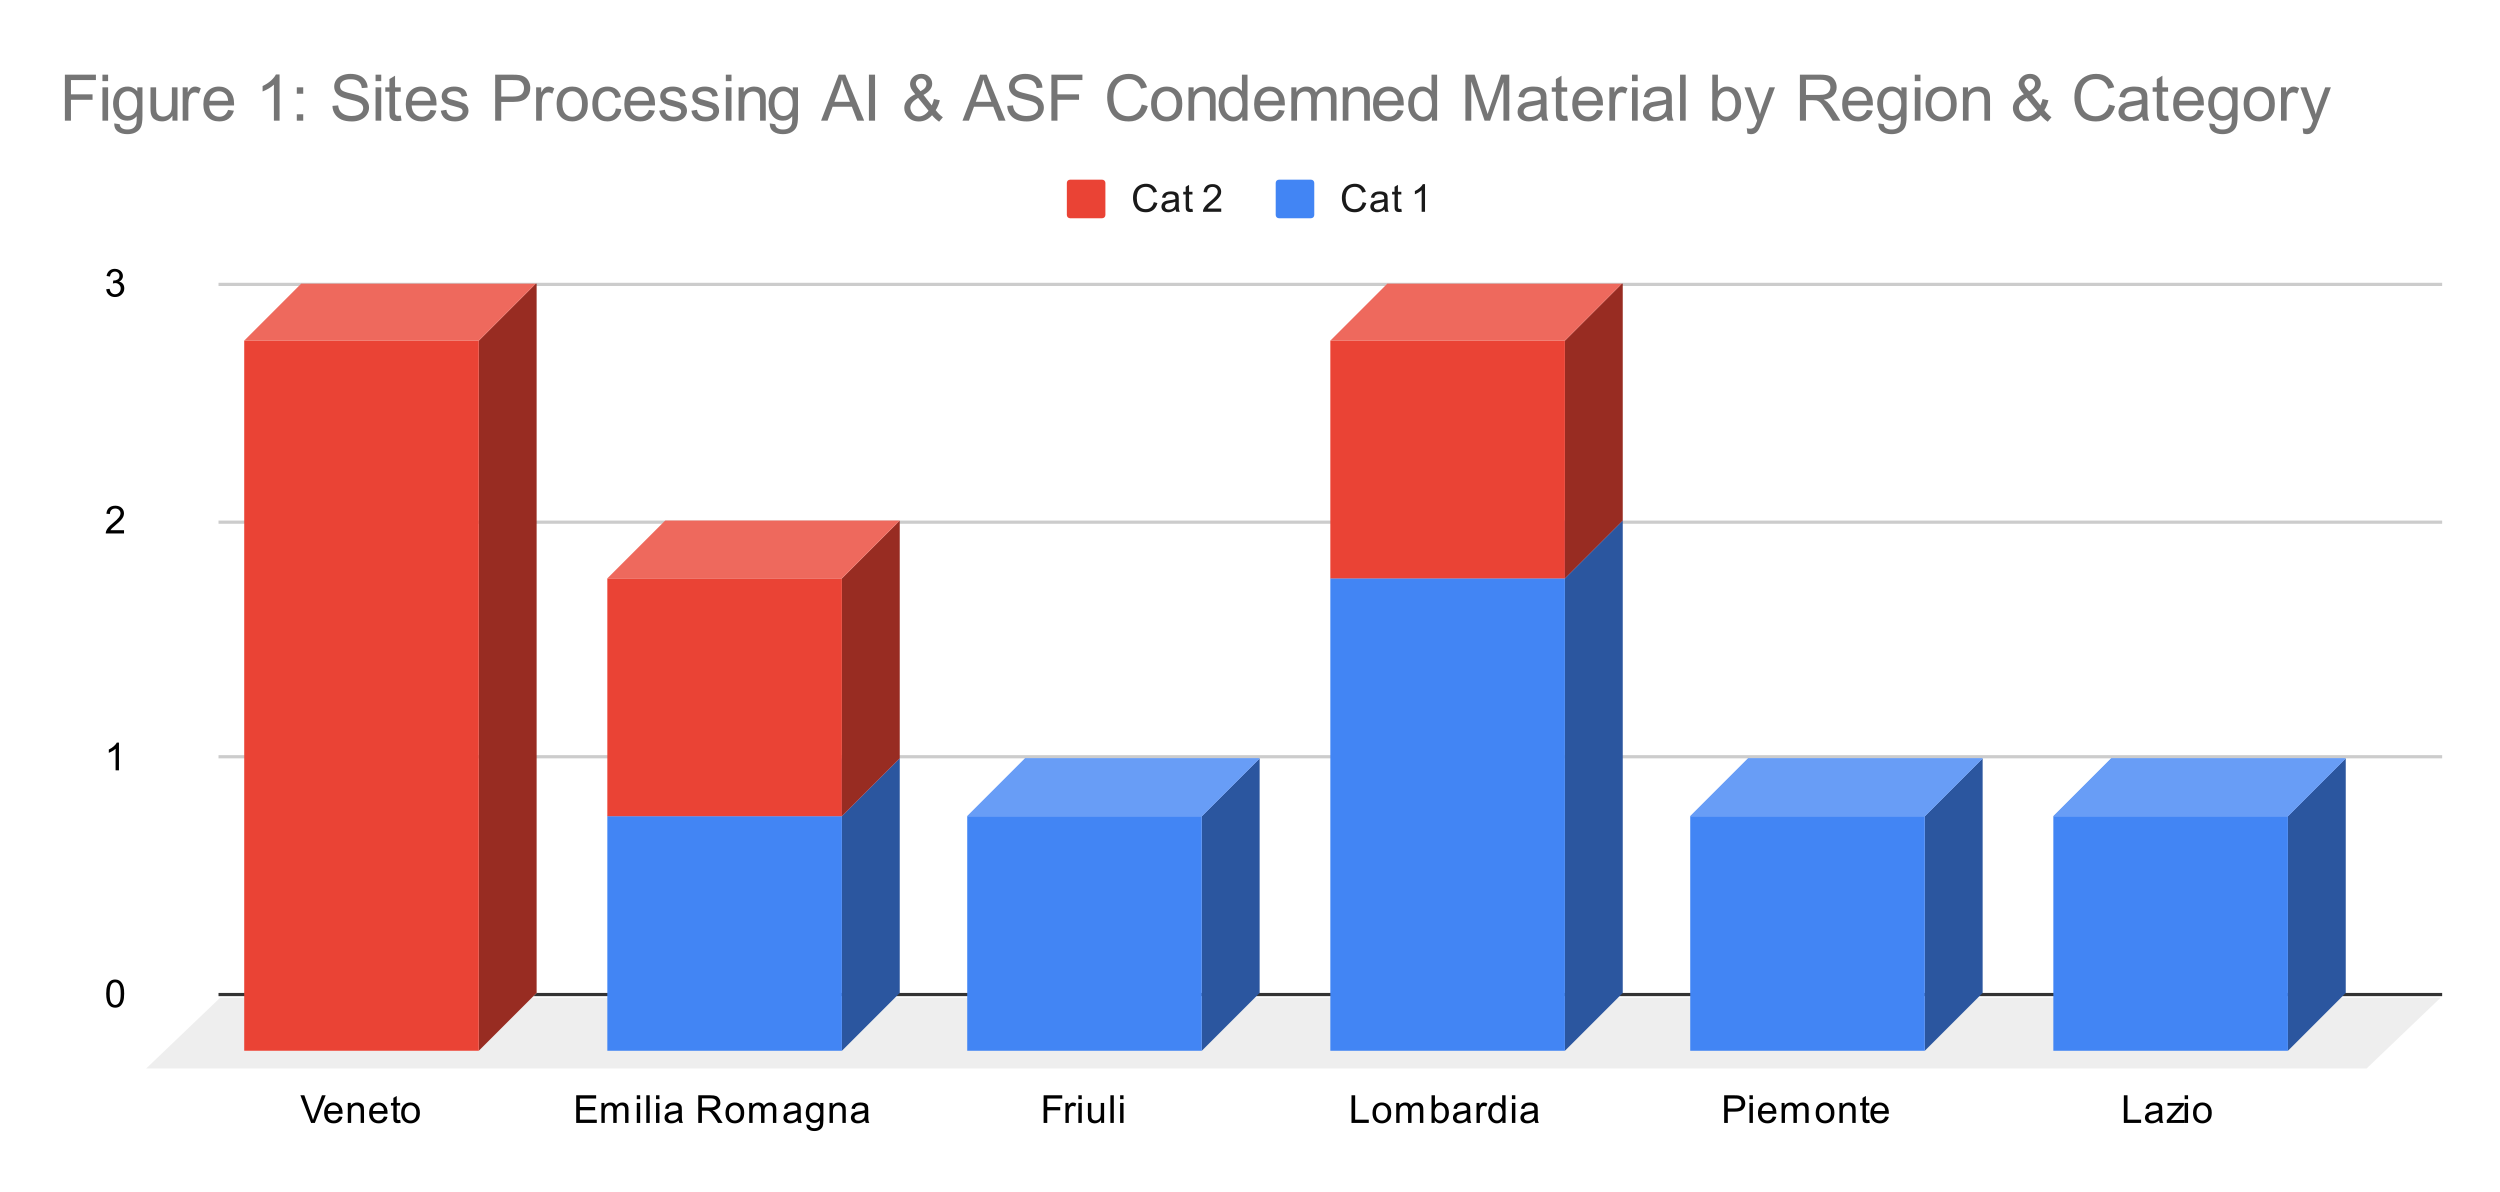 <svg version="1.1" viewBox="0.0 0.0 778.0 371.0" fill="none" stroke="none" stroke-linecap="square" stroke-miterlimit="10" width="778" height="371" xmlns:xlink="http://www.w3.org/1999/xlink" xmlns="http://www.w3.org/2000/svg"><path fill="#ffffff" d="M0 0L778.0 0L778.0 371.0L0 371.0L0 0Z" fill-rule="nonzero"/><path stroke="#333333" stroke-width="1.0" stroke-linecap="butt" d="M68.5 309.5L759.5 309.5" fill-rule="nonzero"/><path fill="#eeeeee" d="M45.5 332.5L68.5 310.5L759.5 310.5L736.5 332.5Z" fill-rule="nonzero"/><path stroke="#cccccc" stroke-width="1.0" stroke-linecap="butt" d="M68.5 235.5L759.5 235.5" fill-rule="nonzero"/><path stroke="#cccccc" stroke-width="1.0" stroke-linecap="butt" d="M68.5 162.5L759.5 162.5" fill-rule="nonzero"/><path stroke="#cccccc" stroke-width="1.0" stroke-linecap="butt" d="M68.5 88.5L759.5 88.5" fill-rule="nonzero"/><clipPath id="id_0"><path d="M45.55 88.283L759.45 88.283L759.45 332.45L45.55 332.45L45.55 88.283Z" clip-rule="nonzero"/></clipPath><path fill="#a6a6a6" clip-path="url(#id_0)" d="M167.0 309.0L167.0 309.0L149.0 327.0L149.0 327.0Z" fill-rule="nonzero"/><path fill="#ffffff" clip-path="url(#id_0)" d="M149.0 327.0L76.0 327.0L94.0 309.0L167.0 309.0Z" fill-rule="nonzero"/><path stroke="#000000" stroke-width="2.0" stroke-linecap="butt" stroke-opacity="0.0" clip-path="url(#id_0)" d="M149.0 327.0L76.0 327.0L76.0 327.0L149.0 327.0Z" fill-rule="nonzero"/><path fill="#ffffff" clip-path="url(#id_0)" d="M149.0 327.0L76.0 327.0L76.0 327.0L149.0 327.0Z" fill-rule="nonzero"/><path fill="#2b569f" clip-path="url(#id_0)" d="M280.0 236.0L280.0 309.0L262.0 327.0L262.0 254.0Z" fill-rule="nonzero"/><path fill="#689df6" clip-path="url(#id_0)" d="M262.0 254.0L189.0 254.0L207.0 236.0L280.0 236.0Z" fill-rule="nonzero"/><path stroke="#000000" stroke-width="2.0" stroke-linecap="butt" stroke-opacity="0.0" clip-path="url(#id_0)" d="M262.0 327.0L189.0 327.0L189.0 254.0L262.0 254.0Z" fill-rule="nonzero"/><path fill="#4285f4" clip-path="url(#id_0)" d="M262.0 327.0L189.0 327.0L189.0 254.0L262.0 254.0Z" fill-rule="nonzero"/><path fill="#2b569f" clip-path="url(#id_0)" d="M392.0 236.0L392.0 309.0L374.0 327.0L374.0 254.0Z" fill-rule="nonzero"/><path fill="#689df6" clip-path="url(#id_0)" d="M374.0 254.0L301.0 254.0L319.0 236.0L392.0 236.0Z" fill-rule="nonzero"/><path stroke="#000000" stroke-width="2.0" stroke-linecap="butt" stroke-opacity="0.0" clip-path="url(#id_0)" d="M374.0 327.0L301.0 327.0L301.0 254.0L374.0 254.0Z" fill-rule="nonzero"/><path fill="#4285f4" clip-path="url(#id_0)" d="M374.0 327.0L301.0 327.0L301.0 254.0L374.0 254.0Z" fill-rule="nonzero"/><path fill="#2b569f" clip-path="url(#id_0)" d="M505.0 162.0L505.0 309.0L487.0 327.0L487.0 180.0Z" fill-rule="nonzero"/><path fill="#689df6" clip-path="url(#id_0)" d="M487.0 180.0L414.0 180.0L432.0 162.0L505.0 162.0Z" fill-rule="nonzero"/><path stroke="#000000" stroke-width="2.0" stroke-linecap="butt" stroke-opacity="0.0" clip-path="url(#id_0)" d="M487.0 327.0L414.0 327.0L414.0 180.0L487.0 180.0Z" fill-rule="nonzero"/><path fill="#4285f4" clip-path="url(#id_0)" d="M487.0 327.0L414.0 327.0L414.0 180.0L487.0 180.0Z" fill-rule="nonzero"/><path fill="#2b569f" clip-path="url(#id_0)" d="M617.0 236.0L617.0 309.0L599.0 327.0L599.0 254.0Z" fill-rule="nonzero"/><path fill="#689df6" clip-path="url(#id_0)" d="M599.0 254.0L526.0 254.0L544.0 236.0L617.0 236.0Z" fill-rule="nonzero"/><path stroke="#000000" stroke-width="2.0" stroke-linecap="butt" stroke-opacity="0.0" clip-path="url(#id_0)" d="M599.0 327.0L526.0 327.0L526.0 254.0L599.0 254.0Z" fill-rule="nonzero"/><path fill="#4285f4" clip-path="url(#id_0)" d="M599.0 327.0L526.0 327.0L526.0 254.0L599.0 254.0Z" fill-rule="nonzero"/><path fill="#2b569f" clip-path="url(#id_0)" d="M730.0 236.0L730.0 309.0L712.0 327.0L712.0 254.0Z" fill-rule="nonzero"/><path fill="#689df6" clip-path="url(#id_0)" d="M712.0 254.0L639.0 254.0L657.0 236.0L730.0 236.0Z" fill-rule="nonzero"/><path stroke="#000000" stroke-width="2.0" stroke-linecap="butt" stroke-opacity="0.0" clip-path="url(#id_0)" d="M712.0 327.0L639.0 327.0L639.0 254.0L712.0 254.0Z" fill-rule="nonzero"/><path fill="#4285f4" clip-path="url(#id_0)" d="M712.0 327.0L639.0 327.0L639.0 254.0L712.0 254.0Z" fill-rule="nonzero"/><path fill="#982c22" clip-path="url(#id_0)" d="M167.0 88.0L167.0 309.0L149.0 327.0L149.0 106.0Z" fill-rule="nonzero"/><path fill="#ee695d" clip-path="url(#id_0)" d="M149.0 106.0L76.0 106.0L94.0 88.0L167.0 88.0Z" fill-rule="nonzero"/><path stroke="#000000" stroke-width="2.0" stroke-linecap="butt" stroke-opacity="0.0" clip-path="url(#id_0)" d="M149.0 327.0L76.0 327.0L76.0 106.0L149.0 106.0Z" fill-rule="nonzero"/><path fill="#ea4335" clip-path="url(#id_0)" d="M149.0 327.0L76.0 327.0L76.0 106.0L149.0 106.0Z" fill-rule="nonzero"/><path fill="#982c22" clip-path="url(#id_0)" d="M280.0 162.0L280.0 236.0L262.0 254.0L262.0 180.0Z" fill-rule="nonzero"/><path fill="#ee695d" clip-path="url(#id_0)" d="M262.0 180.0L189.0 180.0L207.0 162.0L280.0 162.0Z" fill-rule="nonzero"/><path stroke="#000000" stroke-width="1.0" stroke-linecap="butt" stroke-opacity="0.0" clip-path="url(#id_0)" d="M262.0 254.0L189.0 254.0L189.0 180.0L262.0 180.0Z" fill-rule="nonzero"/><path fill="#ea4335" clip-path="url(#id_0)" d="M262.0 254.0L189.0 254.0L189.0 180.0L262.0 180.0Z" fill-rule="nonzero"/><path fill="#2b569f" clip-path="url(#id_0)" d="M392.0 236.0L392.0 236.0L374.0 254.0L374.0 254.0Z" fill-rule="nonzero"/><path fill="#689df6" clip-path="url(#id_0)" d="M374.0 254.0L301.0 254.0L319.0 236.0L392.0 236.0Z" fill-rule="nonzero"/><path stroke="#000000" stroke-width="2.0" stroke-linecap="butt" stroke-opacity="0.0" clip-path="url(#id_0)" d="M374.0 254.0L301.0 254.0L301.0 254.0L374.0 254.0Z" fill-rule="nonzero"/><path fill="#4285f4" clip-path="url(#id_0)" d="M374.0 254.0L301.0 254.0L301.0 254.0L374.0 254.0Z" fill-rule="nonzero"/><path fill="#982c22" clip-path="url(#id_0)" d="M505.0 88.0L505.0 162.0L487.0 180.0L487.0 106.0Z" fill-rule="nonzero"/><path fill="#ee695d" clip-path="url(#id_0)" d="M487.0 106.0L414.0 106.0L432.0 88.0L505.0 88.0Z" fill-rule="nonzero"/><path stroke="#000000" stroke-width="1.0" stroke-linecap="butt" stroke-opacity="0.0" clip-path="url(#id_0)" d="M487.0 180.0L414.0 180.0L414.0 106.0L487.0 106.0Z" fill-rule="nonzero"/><path fill="#ea4335" clip-path="url(#id_0)" d="M487.0 180.0L414.0 180.0L414.0 106.0L487.0 106.0Z" fill-rule="nonzero"/><path fill="#2b569f" clip-path="url(#id_0)" d="M617.0 236.0L617.0 236.0L599.0 254.0L599.0 254.0Z" fill-rule="nonzero"/><path fill="#689df6" clip-path="url(#id_0)" d="M599.0 254.0L526.0 254.0L544.0 236.0L617.0 236.0Z" fill-rule="nonzero"/><path stroke="#000000" stroke-width="2.0" stroke-linecap="butt" stroke-opacity="0.0" clip-path="url(#id_0)" d="M599.0 254.0L526.0 254.0L526.0 254.0L599.0 254.0Z" fill-rule="nonzero"/><path fill="#4285f4" clip-path="url(#id_0)" d="M599.0 254.0L526.0 254.0L526.0 254.0L599.0 254.0Z" fill-rule="nonzero"/><path fill="#2b569f" clip-path="url(#id_0)" d="M730.0 236.0L730.0 236.0L712.0 254.0L712.0 254.0Z" fill-rule="nonzero"/><path fill="#689df6" clip-path="url(#id_0)" d="M712.0 254.0L639.0 254.0L657.0 236.0L730.0 236.0Z" fill-rule="nonzero"/><path stroke="#000000" stroke-width="2.0" stroke-linecap="butt" stroke-opacity="0.0" clip-path="url(#id_0)" d="M712.0 254.0L639.0 254.0L639.0 254.0L712.0 254.0Z" fill-rule="nonzero"/><path fill="#4285f4" clip-path="url(#id_0)" d="M712.0 254.0L639.0 254.0L639.0 254.0L712.0 254.0Z" fill-rule="nonzero"/><path fill="#000000" d="M33.05 309.216Q33.05 307.684 33.362 306.762Q33.675 305.825 34.284 305.325Q34.909 304.825 35.847 304.825Q36.534 304.825 37.05 305.106Q37.581 305.387 37.925 305.919Q38.269 306.434 38.456 307.184Q38.644 307.934 38.644 309.216Q38.644 310.731 38.331 311.653Q38.034 312.575 37.409 313.091Q36.8 313.591 35.847 313.591Q34.612 313.591 33.894 312.7Q33.05 311.637 33.05 309.216ZM34.128 309.216Q34.128 311.325 34.628 312.028Q35.128 312.731 35.847 312.731Q36.581 312.731 37.066 312.028Q37.566 311.325 37.566 309.216Q37.566 307.091 37.066 306.403Q36.581 305.7 35.831 305.7Q35.112 305.7 34.675 306.309Q34.128 307.091 34.128 309.216Z" fill-rule="nonzero"/><path fill="#000000" d="M37.019 239.728L35.972 239.728L35.972 233.009Q35.581 233.368 34.956 233.743Q34.347 234.103 33.862 234.275L33.862 233.259Q34.737 232.837 35.394 232.259Q36.066 231.665 36.347 231.103L37.019 231.103L37.019 239.728Z" fill-rule="nonzero"/><path fill="#000000" d="M38.597 164.99L38.597 166.006L32.909 166.006Q32.909 165.631 33.034 165.271Q33.253 164.693 33.722 164.131Q34.206 163.568 35.112 162.834Q36.519 161.677 37.003 161.006Q37.503 160.334 37.503 159.74Q37.503 159.115 37.05 158.693Q36.597 158.256 35.878 158.256Q35.112 158.256 34.659 158.709Q34.206 159.162 34.191 159.974L33.112 159.865Q33.222 158.646 33.941 158.021Q34.675 157.381 35.909 157.381Q37.144 157.381 37.862 158.068Q38.581 158.756 38.581 159.771Q38.581 160.287 38.362 160.787Q38.159 161.271 37.659 161.834Q37.175 162.381 36.05 163.334Q35.097 164.131 34.816 164.427Q34.55 164.709 34.378 164.99L38.597 164.99Z" fill-rule="nonzero"/><path fill="#000000" d="M33.05 90.018L34.112 89.877Q34.284 90.768 34.722 91.174Q35.159 91.565 35.784 91.565Q36.534 91.565 37.05 91.049Q37.566 90.533 37.566 89.768Q37.566 89.049 37.081 88.58Q36.612 88.096 35.878 88.096Q35.581 88.096 35.128 88.221L35.253 87.283Q35.362 87.299 35.425 87.299Q36.097 87.299 36.628 86.955Q37.175 86.596 37.175 85.861Q37.175 85.283 36.784 84.908Q36.394 84.518 35.769 84.518Q35.159 84.518 34.737 84.908Q34.331 85.299 34.222 86.065L33.159 85.877Q33.347 84.83 34.034 84.252Q34.722 83.658 35.737 83.658Q36.441 83.658 37.034 83.971Q37.628 84.268 37.941 84.783Q38.253 85.299 38.253 85.893Q38.253 86.44 37.956 86.908Q37.659 87.361 37.081 87.627Q37.831 87.799 38.253 88.361Q38.675 88.908 38.675 89.752Q38.675 90.877 37.847 91.658Q37.034 92.44 35.784 92.44Q34.659 92.44 33.909 91.768Q33.159 91.08 33.05 90.018Z" fill-rule="nonzero"/><path fill="#000000" d="M96.812 349.45L93.484 340.856L94.718 340.856L96.953 347.106Q97.218 347.856 97.406 348.512Q97.609 347.809 97.875 347.106L100.187 340.856L101.343 340.856L97.984 349.45L96.812 349.45ZM105.484 347.45L106.578 347.575Q106.328 348.528 105.625 349.059Q104.921 349.591 103.843 349.591Q102.484 349.591 101.671 348.747Q100.875 347.903 100.875 346.387Q100.875 344.825 101.687 343.966Q102.5 343.091 103.781 343.091Q105.031 343.091 105.812 343.934Q106.609 344.778 106.609 346.325Q106.609 346.419 106.609 346.606L101.968 346.606Q102.031 347.637 102.546 348.184Q103.062 348.716 103.843 348.716Q104.421 348.716 104.828 348.419Q105.25 348.106 105.484 347.45ZM102.031 345.747L105.5 345.747Q105.437 344.95 105.109 344.559Q104.593 343.95 103.796 343.95Q103.062 343.95 102.562 344.434Q102.078 344.919 102.031 345.747ZM108.234 349.45L108.234 343.231L109.171 343.231L109.171 344.106Q109.859 343.091 111.156 343.091Q111.718 343.091 112.187 343.294Q112.671 343.497 112.906 343.825Q113.14 344.153 113.234 344.591Q113.281 344.887 113.281 345.622L113.281 349.45L112.234 349.45L112.234 345.669Q112.234 345.012 112.109 344.7Q111.984 344.387 111.671 344.2Q111.359 343.997 110.937 343.997Q110.265 343.997 109.765 344.434Q109.281 344.856 109.281 346.044L109.281 349.45L108.234 349.45ZM119.484 347.45L120.578 347.575Q120.328 348.528 119.625 349.059Q118.921 349.591 117.843 349.591Q116.484 349.591 115.671 348.747Q114.875 347.903 114.875 346.387Q114.875 344.825 115.687 343.966Q116.5 343.091 117.781 343.091Q119.031 343.091 119.812 343.934Q120.609 344.778 120.609 346.325Q120.609 346.419 120.609 346.606L115.968 346.606Q116.031 347.637 116.546 348.184Q117.062 348.716 117.843 348.716Q118.421 348.716 118.828 348.419Q119.25 348.106 119.484 347.45ZM116.031 345.747L119.5 345.747Q119.437 344.95 119.109 344.559Q118.593 343.95 117.796 343.95Q117.062 343.95 116.562 344.434Q116.078 344.919 116.031 345.747ZM124.531 348.512L124.687 349.434Q124.234 349.528 123.89 349.528Q123.312 349.528 123 349.356Q122.687 349.169 122.546 348.872Q122.421 348.575 122.421 347.622L122.421 344.044L121.656 344.044L121.656 343.231L122.421 343.231L122.421 341.684L123.468 341.059L123.468 343.231L124.531 343.231L124.531 344.044L123.468 344.044L123.468 347.684Q123.468 348.137 123.515 348.262Q123.578 348.387 123.703 348.466Q123.828 348.544 124.062 348.544Q124.25 348.544 124.531 348.512ZM124.843 346.341Q124.843 344.606 125.796 343.778Q126.593 343.091 127.75 343.091Q129.031 343.091 129.843 343.934Q130.671 344.762 130.671 346.247Q130.671 347.45 130.312 348.137Q129.953 348.825 129.25 349.216Q128.562 349.591 127.75 349.591Q126.453 349.591 125.64 348.762Q124.843 347.919 124.843 346.341ZM125.921 346.341Q125.921 347.528 126.437 348.122Q126.968 348.716 127.75 348.716Q128.546 348.716 129.062 348.122Q129.578 347.528 129.578 346.309Q129.578 345.153 129.046 344.559Q128.531 343.966 127.75 343.966Q126.968 343.966 126.437 344.559Q125.921 345.137 125.921 346.341Z" fill-rule="nonzero"/><path fill="#000000" d="M179.315 349.45L179.315 340.856L185.518 340.856L185.518 341.872L180.456 341.872L180.456 344.497L185.206 344.497L185.206 345.512L180.456 345.512L180.456 348.434L185.722 348.434L185.722 349.45L179.315 349.45ZM187.159 349.45L187.159 343.231L188.097 343.231L188.097 344.106Q188.393 343.637 188.878 343.372Q189.362 343.091 189.987 343.091Q190.675 343.091 191.112 343.372Q191.565 343.653 191.737 344.169Q192.487 343.091 193.659 343.091Q194.597 343.091 195.081 343.606Q195.581 344.106 195.581 345.184L195.581 349.45L194.534 349.45L194.534 345.528Q194.534 344.903 194.425 344.622Q194.331 344.341 194.065 344.169Q193.8 343.997 193.425 343.997Q192.768 343.997 192.331 344.434Q191.909 344.872 191.909 345.841L191.909 349.45L190.847 349.45L190.847 345.403Q190.847 344.7 190.581 344.356Q190.331 343.997 189.753 343.997Q189.3 343.997 188.925 344.231Q188.55 344.466 188.378 344.919Q188.206 345.372 188.206 346.216L188.206 349.45L187.159 349.45ZM198.159 342.075L198.159 340.856L199.222 340.856L199.222 342.075L198.159 342.075ZM198.159 349.45L198.159 343.231L199.222 343.231L199.222 349.45L198.159 349.45ZM201.128 349.45L201.128 340.856L202.19 340.856L202.19 349.45L201.128 349.45ZM204.159 342.075L204.159 340.856L205.222 340.856L205.222 342.075L204.159 342.075ZM204.159 349.45L204.159 343.231L205.222 343.231L205.222 349.45L204.159 349.45ZM211.222 348.684Q210.628 349.184 210.081 349.387Q209.55 349.591 208.925 349.591Q207.893 349.591 207.347 349.091Q206.8 348.591 206.8 347.809Q206.8 347.356 207.003 346.981Q207.206 346.591 207.55 346.372Q207.893 346.137 208.315 346.028Q208.612 345.934 209.253 345.856Q210.518 345.716 211.128 345.497Q211.128 345.278 211.128 345.231Q211.128 344.575 210.831 344.309Q210.425 343.966 209.628 343.966Q208.893 343.966 208.534 344.231Q208.175 344.481 208.003 345.137L206.972 344.997Q207.112 344.341 207.44 343.934Q207.768 343.528 208.378 343.309Q208.987 343.091 209.784 343.091Q210.581 343.091 211.081 343.278Q211.581 343.466 211.815 343.747Q212.05 344.028 212.143 344.466Q212.19 344.731 212.19 345.434L212.19 346.841Q212.19 348.309 212.253 348.7Q212.331 349.091 212.534 349.45L211.425 349.45Q211.268 349.122 211.222 348.684ZM211.128 346.325Q210.55 346.559 209.409 346.731Q208.753 346.825 208.487 346.95Q208.222 347.059 208.065 347.278Q207.925 347.497 207.925 347.778Q207.925 348.2 208.237 348.481Q208.565 348.762 209.175 348.762Q209.784 348.762 210.253 348.497Q210.737 348.231 210.956 347.762Q211.128 347.403 211.128 346.716L211.128 346.325ZM217.3 349.45L217.3 340.856L221.112 340.856Q222.268 340.856 222.862 341.091Q223.456 341.325 223.815 341.919Q224.175 342.497 224.175 343.2Q224.175 344.122 223.581 344.747Q222.987 345.372 221.753 345.544Q222.206 345.762 222.44 345.966Q222.94 346.419 223.378 347.106L224.878 349.45L223.44 349.45L222.315 347.669Q221.815 346.887 221.487 346.481Q221.175 346.075 220.909 345.919Q220.659 345.747 220.393 345.669Q220.206 345.637 219.768 345.637L218.44 345.637L218.44 349.45L217.3 349.45ZM218.44 344.653L220.893 344.653Q221.659 344.653 222.097 344.497Q222.55 344.325 222.768 343.981Q223.003 343.622 223.003 343.2Q223.003 342.591 222.55 342.2Q222.112 341.809 221.159 341.809L218.44 341.809L218.44 344.653ZM225.768 346.341Q225.768 344.606 226.722 343.778Q227.518 343.091 228.675 343.091Q229.956 343.091 230.768 343.934Q231.597 344.762 231.597 346.247Q231.597 347.45 231.237 348.137Q230.878 348.825 230.175 349.216Q229.487 349.591 228.675 349.591Q227.378 349.591 226.565 348.762Q225.768 347.919 225.768 346.341ZM226.847 346.341Q226.847 347.528 227.362 348.122Q227.893 348.716 228.675 348.716Q229.472 348.716 229.987 348.122Q230.503 347.528 230.503 346.309Q230.503 345.153 229.972 344.559Q229.456 343.966 228.675 343.966Q227.893 343.966 227.362 344.559Q226.847 345.137 226.847 346.341ZM233.159 349.45L233.159 343.231L234.097 343.231L234.097 344.106Q234.393 343.637 234.878 343.372Q235.362 343.091 235.987 343.091Q236.675 343.091 237.112 343.372Q237.565 343.653 237.737 344.169Q238.487 343.091 239.659 343.091Q240.597 343.091 241.081 343.606Q241.581 344.106 241.581 345.184L241.581 349.45L240.534 349.45L240.534 345.528Q240.534 344.903 240.425 344.622Q240.331 344.341 240.065 344.169Q239.8 343.997 239.425 343.997Q238.768 343.997 238.331 344.434Q237.909 344.872 237.909 345.841L237.909 349.45L236.847 349.45L236.847 345.403Q236.847 344.7 236.581 344.356Q236.331 343.997 235.753 343.997Q235.3 343.997 234.925 344.231Q234.55 344.466 234.378 344.919Q234.206 345.372 234.206 346.216L234.206 349.45L233.159 349.45ZM248.222 348.684Q247.628 349.184 247.081 349.387Q246.55 349.591 245.925 349.591Q244.893 349.591 244.347 349.091Q243.8 348.591 243.8 347.809Q243.8 347.356 244.003 346.981Q244.206 346.591 244.55 346.372Q244.893 346.137 245.315 346.028Q245.612 345.934 246.253 345.856Q247.518 345.716 248.128 345.497Q248.128 345.278 248.128 345.231Q248.128 344.575 247.831 344.309Q247.425 343.966 246.628 343.966Q245.893 343.966 245.534 344.231Q245.175 344.481 245.003 345.137L243.972 344.997Q244.112 344.341 244.44 343.934Q244.768 343.528 245.378 343.309Q245.987 343.091 246.784 343.091Q247.581 343.091 248.081 343.278Q248.581 343.466 248.815 343.747Q249.05 344.028 249.143 344.466Q249.19 344.731 249.19 345.434L249.19 346.841Q249.19 348.309 249.253 348.7Q249.331 349.091 249.534 349.45L248.425 349.45Q248.268 349.122 248.222 348.684ZM248.128 346.325Q247.55 346.559 246.409 346.731Q245.753 346.825 245.487 346.95Q245.222 347.059 245.065 347.278Q244.925 347.497 244.925 347.778Q244.925 348.2 245.237 348.481Q245.565 348.762 246.175 348.762Q246.784 348.762 247.253 348.497Q247.737 348.231 247.956 347.762Q248.128 347.403 248.128 346.716L248.128 346.325ZM250.956 349.966L251.987 350.122Q252.05 350.591 252.347 350.809Q252.737 351.106 253.409 351.106Q254.143 351.106 254.534 350.809Q254.94 350.512 255.081 349.997Q255.175 349.669 255.159 348.637Q254.472 349.45 253.44 349.45Q252.159 349.45 251.456 348.528Q250.753 347.591 250.753 346.309Q250.753 345.419 251.065 344.669Q251.393 343.903 252.003 343.497Q252.612 343.091 253.44 343.091Q254.55 343.091 255.268 343.981L255.268 343.231L256.237 343.231L256.237 348.606Q256.237 350.059 255.94 350.669Q255.643 351.278 255.003 351.622Q254.362 351.981 253.425 351.981Q252.315 351.981 251.628 351.481Q250.94 350.981 250.956 349.966ZM251.831 346.231Q251.831 347.45 252.315 348.012Q252.8 348.575 253.534 348.575Q254.268 348.575 254.753 348.012Q255.253 347.45 255.253 346.262Q255.253 345.122 254.737 344.544Q254.237 343.966 253.518 343.966Q252.815 343.966 252.315 344.544Q251.831 345.106 251.831 346.231ZM258.159 349.45L258.159 343.231L259.097 343.231L259.097 344.106Q259.784 343.091 261.081 343.091Q261.643 343.091 262.112 343.294Q262.597 343.497 262.831 343.825Q263.065 344.153 263.159 344.591Q263.206 344.887 263.206 345.622L263.206 349.45L262.159 349.45L262.159 345.669Q262.159 345.012 262.034 344.7Q261.909 344.387 261.597 344.2Q261.284 343.997 260.862 343.997Q260.19 343.997 259.69 344.434Q259.206 344.856 259.206 346.044L259.206 349.45L258.159 349.45ZM269.222 348.684Q268.628 349.184 268.081 349.387Q267.55 349.591 266.925 349.591Q265.893 349.591 265.347 349.091Q264.8 348.591 264.8 347.809Q264.8 347.356 265.003 346.981Q265.206 346.591 265.55 346.372Q265.893 346.137 266.315 346.028Q266.612 345.934 267.253 345.856Q268.518 345.716 269.128 345.497Q269.128 345.278 269.128 345.231Q269.128 344.575 268.831 344.309Q268.425 343.966 267.628 343.966Q266.893 343.966 266.534 344.231Q266.175 344.481 266.003 345.137L264.972 344.997Q265.112 344.341 265.44 343.934Q265.768 343.528 266.378 343.309Q266.987 343.091 267.784 343.091Q268.581 343.091 269.081 343.278Q269.581 343.466 269.815 343.747Q270.05 344.028 270.143 344.466Q270.19 344.731 270.19 345.434L270.19 346.841Q270.19 348.309 270.253 348.7Q270.331 349.091 270.534 349.45L269.425 349.45Q269.268 349.122 269.222 348.684ZM269.128 346.325Q268.55 346.559 267.409 346.731Q266.753 346.825 266.487 346.95Q266.222 347.059 266.065 347.278Q265.925 347.497 265.925 347.778Q265.925 348.2 266.237 348.481Q266.565 348.762 267.175 348.762Q267.784 348.762 268.253 348.497Q268.737 348.231 268.956 347.762Q269.128 347.403 269.128 346.716L269.128 346.325Z" fill-rule="nonzero"/><path fill="#000000" d="M324.772 349.45L324.772 340.856L330.569 340.856L330.569 341.872L325.912 341.872L325.912 344.528L329.944 344.528L329.944 345.544L325.912 345.544L325.912 349.45L324.772 349.45ZM331.569 349.45L331.569 343.231L332.522 343.231L332.522 344.169Q332.881 343.512 333.178 343.309Q333.491 343.091 333.866 343.091Q334.397 343.091 334.944 343.419L334.584 344.403Q334.194 344.169 333.819 344.169Q333.459 344.169 333.178 344.387Q332.912 344.591 332.803 344.966Q332.616 345.528 332.616 346.184L332.616 349.45L331.569 349.45ZM335.584 342.075L335.584 340.856L336.647 340.856L336.647 342.075L335.584 342.075ZM335.584 349.45L335.584 343.231L336.647 343.231L336.647 349.45L335.584 349.45ZM342.662 349.45L342.662 348.528Q341.928 349.591 340.678 349.591Q340.131 349.591 339.647 349.387Q339.178 349.169 338.944 348.856Q338.709 348.528 338.616 348.059Q338.553 347.762 338.553 347.075L338.553 343.231L339.616 343.231L339.616 346.684Q339.616 347.497 339.678 347.794Q339.772 348.2 340.084 348.45Q340.412 348.684 340.897 348.684Q341.366 348.684 341.772 348.45Q342.194 348.2 342.366 347.778Q342.553 347.356 342.553 346.559L342.553 343.231L343.6 343.231L343.6 349.45L342.662 349.45ZM345.553 349.45L345.553 340.856L346.616 340.856L346.616 349.45L345.553 349.45ZM348.584 342.075L348.584 340.856L349.647 340.856L349.647 342.075L348.584 342.075ZM348.584 349.45L348.584 343.231L349.647 343.231L349.647 349.45L348.584 349.45Z" fill-rule="nonzero"/><path fill="#000000" d="M420.588 349.45L420.588 340.856L421.728 340.856L421.728 348.434L425.963 348.434L425.963 349.45L420.588 349.45ZM427.119 346.341Q427.119 344.606 428.072 343.778Q428.869 343.091 430.025 343.091Q431.306 343.091 432.119 343.934Q432.947 344.762 432.947 346.247Q432.947 347.45 432.588 348.137Q432.228 348.825 431.525 349.216Q430.838 349.591 430.025 349.591Q428.728 349.591 427.916 348.762Q427.119 347.919 427.119 346.341ZM428.197 346.341Q428.197 347.528 428.713 348.122Q429.244 348.716 430.025 348.716Q430.822 348.716 431.338 348.122Q431.853 347.528 431.853 346.309Q431.853 345.153 431.322 344.559Q430.806 343.966 430.025 343.966Q429.244 343.966 428.713 344.559Q428.197 345.137 428.197 346.341ZM434.509 349.45L434.509 343.231L435.447 343.231L435.447 344.106Q435.744 343.637 436.228 343.372Q436.713 343.091 437.338 343.091Q438.025 343.091 438.463 343.372Q438.916 343.653 439.088 344.169Q439.838 343.091 441.009 343.091Q441.947 343.091 442.431 343.606Q442.931 344.106 442.931 345.184L442.931 349.45L441.884 349.45L441.884 345.528Q441.884 344.903 441.775 344.622Q441.681 344.341 441.416 344.169Q441.15 343.997 440.775 343.997Q440.119 343.997 439.681 344.434Q439.259 344.872 439.259 345.841L439.259 349.45L438.197 349.45L438.197 345.403Q438.197 344.7 437.931 344.356Q437.681 343.997 437.103 343.997Q436.65 343.997 436.275 344.231Q435.9 344.466 435.728 344.919Q435.556 345.372 435.556 346.216L435.556 349.45L434.509 349.45ZM446.478 349.45L445.494 349.45L445.494 340.856L446.556 340.856L446.556 343.919Q447.228 343.091 448.259 343.091Q448.838 343.091 449.338 343.325Q449.853 343.544 450.181 343.966Q450.525 344.387 450.713 344.981Q450.9 345.575 450.9 346.247Q450.9 347.841 450.103 348.716Q449.306 349.591 448.213 349.591Q447.103 349.591 446.478 348.669L446.478 349.45ZM446.463 346.294Q446.463 347.403 446.775 347.903Q447.275 348.716 448.119 348.716Q448.806 348.716 449.306 348.122Q449.822 347.528 449.822 346.325Q449.822 345.106 449.338 344.528Q448.853 343.95 448.166 343.95Q447.478 343.95 446.963 344.559Q446.463 345.153 446.463 346.294ZM456.572 348.684Q455.978 349.184 455.431 349.387Q454.9 349.591 454.275 349.591Q453.244 349.591 452.697 349.091Q452.15 348.591 452.15 347.809Q452.15 347.356 452.353 346.981Q452.556 346.591 452.9 346.372Q453.244 346.137 453.666 346.028Q453.963 345.934 454.603 345.856Q455.869 345.716 456.478 345.497Q456.478 345.278 456.478 345.231Q456.478 344.575 456.181 344.309Q455.775 343.966 454.978 343.966Q454.244 343.966 453.884 344.231Q453.525 344.481 453.353 345.137L452.322 344.997Q452.463 344.341 452.791 343.934Q453.119 343.528 453.728 343.309Q454.338 343.091 455.134 343.091Q455.931 343.091 456.431 343.278Q456.931 343.466 457.166 343.747Q457.4 344.028 457.494 344.466Q457.541 344.731 457.541 345.434L457.541 346.841Q457.541 348.309 457.603 348.7Q457.681 349.091 457.884 349.45L456.775 349.45Q456.619 349.122 456.572 348.684ZM456.478 346.325Q455.9 346.559 454.759 346.731Q454.103 346.825 453.838 346.95Q453.572 347.059 453.416 347.278Q453.275 347.497 453.275 347.778Q453.275 348.2 453.588 348.481Q453.916 348.762 454.525 348.762Q455.134 348.762 455.603 348.497Q456.088 348.231 456.306 347.762Q456.478 347.403 456.478 346.716L456.478 346.325ZM459.494 349.45L459.494 343.231L460.447 343.231L460.447 344.169Q460.806 343.512 461.103 343.309Q461.416 343.091 461.791 343.091Q462.322 343.091 462.869 343.419L462.509 344.403Q462.119 344.169 461.744 344.169Q461.384 344.169 461.103 344.387Q460.838 344.591 460.728 344.966Q460.541 345.528 460.541 346.184L460.541 349.45L459.494 349.45ZM467.541 349.45L467.541 348.669Q466.947 349.591 465.806 349.591Q465.056 349.591 464.431 349.184Q463.806 348.762 463.463 348.028Q463.119 347.294 463.119 346.341Q463.119 345.419 463.431 344.653Q463.744 343.887 464.369 343.497Q464.994 343.091 465.759 343.091Q466.322 343.091 466.759 343.325Q467.197 343.559 467.478 343.934L467.478 340.856L468.525 340.856L468.525 349.45L467.541 349.45ZM464.213 346.341Q464.213 347.544 464.713 348.137Q465.213 348.716 465.9 348.716Q466.588 348.716 467.072 348.153Q467.556 347.591 467.556 346.434Q467.556 345.153 467.056 344.559Q466.572 343.966 465.853 343.966Q465.15 343.966 464.681 344.544Q464.213 345.106 464.213 346.341ZM470.509 342.075L470.509 340.856L471.572 340.856L471.572 342.075L470.509 342.075ZM470.509 349.45L470.509 343.231L471.572 343.231L471.572 349.45L470.509 349.45ZM477.572 348.684Q476.978 349.184 476.431 349.387Q475.9 349.591 475.275 349.591Q474.244 349.591 473.697 349.091Q473.15 348.591 473.15 347.809Q473.15 347.356 473.353 346.981Q473.556 346.591 473.9 346.372Q474.244 346.137 474.666 346.028Q474.963 345.934 475.603 345.856Q476.869 345.716 477.478 345.497Q477.478 345.278 477.478 345.231Q477.478 344.575 477.181 344.309Q476.775 343.966 475.978 343.966Q475.244 343.966 474.884 344.231Q474.525 344.481 474.353 345.137L473.322 344.997Q473.463 344.341 473.791 343.934Q474.119 343.528 474.728 343.309Q475.338 343.091 476.134 343.091Q476.931 343.091 477.431 343.278Q477.931 343.466 478.166 343.747Q478.4 344.028 478.494 344.466Q478.541 344.731 478.541 345.434L478.541 346.841Q478.541 348.309 478.603 348.7Q478.681 349.091 478.884 349.45L477.775 349.45Q477.619 349.122 477.572 348.684ZM477.478 346.325Q476.9 346.559 475.759 346.731Q475.103 346.825 474.838 346.95Q474.572 347.059 474.416 347.278Q474.275 347.497 474.275 347.778Q474.275 348.2 474.588 348.481Q474.916 348.762 475.525 348.762Q476.134 348.762 476.603 348.497Q477.088 348.231 477.306 347.762Q477.478 347.403 477.478 346.716L477.478 346.325Z" fill-rule="nonzero"/><path fill="#000000" d="M536.56 349.45L536.56 340.856L539.81 340.856Q540.653 340.856 541.107 340.934Q541.747 341.044 542.169 341.341Q542.607 341.637 542.857 342.169Q543.122 342.7 543.122 343.341Q543.122 344.434 542.419 345.2Q541.732 345.95 539.903 345.95L537.7 345.95L537.7 349.45L536.56 349.45ZM537.7 344.95L539.919 344.95Q541.028 344.95 541.482 344.544Q541.95 344.122 541.95 343.372Q541.95 342.841 541.669 342.466Q541.403 342.075 540.966 341.95Q540.669 341.872 539.903 341.872L537.7 341.872L537.7 344.95ZM544.435 342.075L544.435 340.856L545.497 340.856L545.497 342.075L544.435 342.075ZM544.435 349.45L544.435 343.231L545.497 343.231L545.497 349.45L544.435 349.45ZM551.685 347.45L552.778 347.575Q552.528 348.528 551.825 349.059Q551.122 349.591 550.044 349.591Q548.685 349.591 547.872 348.747Q547.075 347.903 547.075 346.387Q547.075 344.825 547.888 343.966Q548.7 343.091 549.982 343.091Q551.232 343.091 552.013 343.934Q552.81 344.778 552.81 346.325Q552.81 346.419 552.81 346.606L548.169 346.606Q548.232 347.637 548.747 348.184Q549.263 348.716 550.044 348.716Q550.622 348.716 551.028 348.419Q551.45 348.106 551.685 347.45ZM548.232 345.747L551.7 345.747Q551.638 344.95 551.31 344.559Q550.794 343.95 549.997 343.95Q549.263 343.95 548.763 344.434Q548.278 344.919 548.232 345.747ZM554.435 349.45L554.435 343.231L555.372 343.231L555.372 344.106Q555.669 343.637 556.153 343.372Q556.638 343.091 557.263 343.091Q557.95 343.091 558.388 343.372Q558.841 343.653 559.013 344.169Q559.763 343.091 560.935 343.091Q561.872 343.091 562.357 343.606Q562.857 344.106 562.857 345.184L562.857 349.45L561.81 349.45L561.81 345.528Q561.81 344.903 561.7 344.622Q561.607 344.341 561.341 344.169Q561.075 343.997 560.7 343.997Q560.044 343.997 559.607 344.434Q559.185 344.872 559.185 345.841L559.185 349.45L558.122 349.45L558.122 345.403Q558.122 344.7 557.857 344.356Q557.607 343.997 557.028 343.997Q556.575 343.997 556.2 344.231Q555.825 344.466 555.653 344.919Q555.482 345.372 555.482 346.216L555.482 349.45L554.435 349.45ZM565.044 346.341Q565.044 344.606 565.997 343.778Q566.794 343.091 567.95 343.091Q569.232 343.091 570.044 343.934Q570.872 344.762 570.872 346.247Q570.872 347.45 570.513 348.137Q570.153 348.825 569.45 349.216Q568.763 349.591 567.95 349.591Q566.653 349.591 565.841 348.762Q565.044 347.919 565.044 346.341ZM566.122 346.341Q566.122 347.528 566.638 348.122Q567.169 348.716 567.95 348.716Q568.747 348.716 569.263 348.122Q569.778 347.528 569.778 346.309Q569.778 345.153 569.247 344.559Q568.732 343.966 567.95 343.966Q567.169 343.966 566.638 344.559Q566.122 345.137 566.122 346.341ZM572.435 349.45L572.435 343.231L573.372 343.231L573.372 344.106Q574.06 343.091 575.357 343.091Q575.919 343.091 576.388 343.294Q576.872 343.497 577.107 343.825Q577.341 344.153 577.435 344.591Q577.482 344.887 577.482 345.622L577.482 349.45L576.435 349.45L576.435 345.669Q576.435 345.012 576.31 344.7Q576.185 344.387 575.872 344.2Q575.56 343.997 575.138 343.997Q574.466 343.997 573.966 344.434Q573.482 344.856 573.482 346.044L573.482 349.45L572.435 349.45ZM581.732 348.512L581.888 349.434Q581.435 349.528 581.091 349.528Q580.513 349.528 580.2 349.356Q579.888 349.169 579.747 348.872Q579.622 348.575 579.622 347.622L579.622 344.044L578.857 344.044L578.857 343.231L579.622 343.231L579.622 341.684L580.669 341.059L580.669 343.231L581.732 343.231L581.732 344.044L580.669 344.044L580.669 347.684Q580.669 348.137 580.716 348.262Q580.778 348.387 580.903 348.466Q581.028 348.544 581.263 348.544Q581.45 348.544 581.732 348.512ZM586.685 347.45L587.778 347.575Q587.528 348.528 586.825 349.059Q586.122 349.591 585.044 349.591Q583.685 349.591 582.872 348.747Q582.075 347.903 582.075 346.387Q582.075 344.825 582.888 343.966Q583.7 343.091 584.982 343.091Q586.232 343.091 587.013 343.934Q587.81 344.778 587.81 346.325Q587.81 346.419 587.81 346.606L583.169 346.606Q583.232 347.637 583.747 348.184Q584.263 348.716 585.044 348.716Q585.622 348.716 586.028 348.419Q586.45 348.106 586.685 347.45ZM583.232 345.747L586.7 345.747Q586.638 344.95 586.31 344.559Q585.794 343.95 584.997 343.95Q584.263 343.95 583.763 344.434Q583.278 344.919 583.232 345.747Z" fill-rule="nonzero"/><path fill="#000000" d="M660.938 349.45L660.938 340.856L662.079 340.856L662.079 348.434L666.313 348.434L666.313 349.45L660.938 349.45ZM671.922 348.684Q671.329 349.184 670.782 349.387Q670.25 349.591 669.625 349.591Q668.594 349.591 668.047 349.091Q667.5 348.591 667.5 347.809Q667.5 347.356 667.704 346.981Q667.907 346.591 668.25 346.372Q668.594 346.137 669.016 346.028Q669.313 345.934 669.954 345.856Q671.219 345.716 671.829 345.497Q671.829 345.278 671.829 345.231Q671.829 344.575 671.532 344.309Q671.125 343.966 670.329 343.966Q669.594 343.966 669.235 344.231Q668.875 344.481 668.704 345.137L667.672 344.997Q667.813 344.341 668.141 343.934Q668.469 343.528 669.079 343.309Q669.688 343.091 670.485 343.091Q671.282 343.091 671.782 343.278Q672.282 343.466 672.516 343.747Q672.75 344.028 672.844 344.466Q672.891 344.731 672.891 345.434L672.891 346.841Q672.891 348.309 672.954 348.7Q673.032 349.091 673.235 349.45L672.125 349.45Q671.969 349.122 671.922 348.684ZM671.829 346.325Q671.25 346.559 670.11 346.731Q669.454 346.825 669.188 346.95Q668.922 347.059 668.766 347.278Q668.625 347.497 668.625 347.778Q668.625 348.2 668.938 348.481Q669.266 348.762 669.875 348.762Q670.485 348.762 670.954 348.497Q671.438 348.231 671.657 347.762Q671.829 347.403 671.829 346.716L671.829 346.325ZM674.297 349.45L674.297 348.591L678.266 344.044Q677.579 344.075 677.063 344.075L674.532 344.075L674.532 343.231L679.625 343.231L679.625 343.919L676.25 347.872L675.594 348.591Q676.313 348.544 676.922 348.544L679.813 348.544L679.813 349.45L674.297 349.45ZM679.86 342.075L679.86 340.856L680.922 340.856L680.922 342.075L679.86 342.075ZM679.86 349.45L679.86 343.231L680.922 343.231L680.922 349.45L679.86 349.45ZM682.469 346.341Q682.469 344.606 683.422 343.778Q684.219 343.091 685.375 343.091Q686.657 343.091 687.469 343.934Q688.297 344.762 688.297 346.247Q688.297 347.45 687.938 348.137Q687.579 348.825 686.875 349.216Q686.188 349.591 685.375 349.591Q684.079 349.591 683.266 348.762Q682.469 347.919 682.469 346.341ZM683.547 346.341Q683.547 347.528 684.063 348.122Q684.594 348.716 685.375 348.716Q686.172 348.716 686.688 348.122Q687.204 347.528 687.204 346.309Q687.204 345.153 686.672 344.559Q686.157 343.966 685.375 343.966Q684.594 343.966 684.063 344.559Q683.547 345.137 683.547 346.341Z" fill-rule="nonzero"/><path fill="#ea4335" d="M332.0 56.917C332.0 56.364 332.448 55.917 333.0 55.917L343.0 55.917C343.552 55.917 344.0 56.364 344.0 56.917L344.0 66.917C344.0 67.469 343.552 67.917 343.0 67.917L333.0 67.917C332.448 67.917 332.0 67.469 332.0 66.917Z" fill-rule="nonzero"/><path fill="#1a1a1a" d="M359.062 62.901L360.188 63.198Q359.828 64.589 358.906 65.323Q357.984 66.057 356.641 66.057Q355.25 66.057 354.375 65.495Q353.5 64.932 353.047 63.87Q352.594 62.792 352.594 61.557Q352.594 60.214 353.109 59.214Q353.625 58.214 354.562 57.698Q355.516 57.182 356.656 57.182Q357.938 57.182 358.812 57.839Q359.703 58.495 360.047 59.682L358.922 59.948Q358.625 59.01 358.047 58.589Q357.484 58.151 356.625 58.151Q355.641 58.151 354.969 58.635Q354.312 59.104 354.031 59.901Q353.766 60.698 353.766 61.557Q353.766 62.651 354.078 63.464Q354.406 64.276 355.078 64.682Q355.75 65.089 356.547 65.089Q357.5 65.089 358.156 64.542Q358.828 63.995 359.062 62.901ZM365.859 65.151Q365.266 65.651 364.719 65.854Q364.188 66.057 363.562 66.057Q362.531 66.057 361.984 65.557Q361.438 65.057 361.438 64.276Q361.438 63.823 361.641 63.448Q361.844 63.057 362.188 62.839Q362.531 62.604 362.953 62.495Q363.25 62.401 363.891 62.323Q365.156 62.182 365.766 61.964Q365.766 61.745 365.766 61.698Q365.766 61.042 365.469 60.776Q365.062 60.432 364.266 60.432Q363.531 60.432 363.172 60.698Q362.812 60.948 362.641 61.604L361.609 61.464Q361.75 60.807 362.078 60.401Q362.406 59.995 363.016 59.776Q363.625 59.557 364.422 59.557Q365.219 59.557 365.719 59.745Q366.219 59.932 366.453 60.214Q366.688 60.495 366.781 60.932Q366.828 61.198 366.828 61.901L366.828 63.307Q366.828 64.776 366.891 65.167Q366.969 65.557 367.172 65.917L366.062 65.917Q365.906 65.589 365.859 65.151ZM365.766 62.792Q365.188 63.026 364.047 63.198Q363.391 63.292 363.125 63.417Q362.859 63.526 362.703 63.745Q362.562 63.964 362.562 64.245Q362.562 64.667 362.875 64.948Q363.203 65.229 363.812 65.229Q364.422 65.229 364.891 64.964Q365.375 64.698 365.594 64.229Q365.766 63.87 365.766 63.182L365.766 62.792ZM371.094 64.979L371.25 65.901Q370.797 65.995 370.453 65.995Q369.875 65.995 369.562 65.823Q369.25 65.635 369.109 65.339Q368.984 65.042 368.984 64.089L368.984 60.51L368.219 60.51L368.219 59.698L368.984 59.698L368.984 58.151L370.031 57.526L370.031 59.698L371.094 59.698L371.094 60.51L370.031 60.51L370.031 64.151Q370.031 64.604 370.078 64.729Q370.141 64.854 370.266 64.932Q370.391 65.01 370.625 65.01Q370.812 65.01 371.094 64.979ZM380.047 64.901L380.047 65.917L374.359 65.917Q374.359 65.542 374.484 65.182Q374.703 64.604 375.172 64.042Q375.656 63.479 376.562 62.745Q377.969 61.589 378.453 60.917Q378.953 60.245 378.953 59.651Q378.953 59.026 378.5 58.604Q378.047 58.167 377.328 58.167Q376.562 58.167 376.109 58.62Q375.656 59.073 375.641 59.885L374.562 59.776Q374.672 58.557 375.391 57.932Q376.125 57.292 377.359 57.292Q378.594 57.292 379.312 57.979Q380.031 58.667 380.031 59.682Q380.031 60.198 379.812 60.698Q379.609 61.182 379.109 61.745Q378.625 62.292 377.5 63.245Q376.547 64.042 376.266 64.339Q376.0 64.62 375.828 64.901L380.047 64.901Z" fill-rule="nonzero"/><path fill="#4285f4" d="M397.0 56.917C397.0 56.364 397.448 55.917 398.0 55.917L408.0 55.917C408.552 55.917 409.0 56.364 409.0 56.917L409.0 66.917C409.0 67.469 408.552 67.917 408.0 67.917L398.0 67.917C397.448 67.917 397.0 67.469 397.0 66.917Z" fill-rule="nonzero"/><path fill="#1a1a1a" d="M424.062 62.901L425.188 63.198Q424.828 64.589 423.906 65.323Q422.984 66.057 421.641 66.057Q420.25 66.057 419.375 65.495Q418.5 64.932 418.047 63.87Q417.594 62.792 417.594 61.557Q417.594 60.214 418.109 59.214Q418.625 58.214 419.562 57.698Q420.516 57.182 421.656 57.182Q422.938 57.182 423.812 57.839Q424.703 58.495 425.047 59.682L423.922 59.948Q423.625 59.01 423.047 58.589Q422.484 58.151 421.625 58.151Q420.641 58.151 419.969 58.635Q419.312 59.104 419.031 59.901Q418.766 60.698 418.766 61.557Q418.766 62.651 419.078 63.464Q419.406 64.276 420.078 64.682Q420.75 65.089 421.547 65.089Q422.5 65.089 423.156 64.542Q423.828 63.995 424.062 62.901ZM430.859 65.151Q430.266 65.651 429.719 65.854Q429.188 66.057 428.562 66.057Q427.531 66.057 426.984 65.557Q426.438 65.057 426.438 64.276Q426.438 63.823 426.641 63.448Q426.844 63.057 427.188 62.839Q427.531 62.604 427.953 62.495Q428.25 62.401 428.891 62.323Q430.156 62.182 430.766 61.964Q430.766 61.745 430.766 61.698Q430.766 61.042 430.469 60.776Q430.062 60.432 429.266 60.432Q428.531 60.432 428.172 60.698Q427.812 60.948 427.641 61.604L426.609 61.464Q426.75 60.807 427.078 60.401Q427.406 59.995 428.016 59.776Q428.625 59.557 429.422 59.557Q430.219 59.557 430.719 59.745Q431.219 59.932 431.453 60.214Q431.688 60.495 431.781 60.932Q431.828 61.198 431.828 61.901L431.828 63.307Q431.828 64.776 431.891 65.167Q431.969 65.557 432.172 65.917L431.062 65.917Q430.906 65.589 430.859 65.151ZM430.766 62.792Q430.188 63.026 429.047 63.198Q428.391 63.292 428.125 63.417Q427.859 63.526 427.703 63.745Q427.562 63.964 427.562 64.245Q427.562 64.667 427.875 64.948Q428.203 65.229 428.812 65.229Q429.422 65.229 429.891 64.964Q430.375 64.698 430.594 64.229Q430.766 63.87 430.766 63.182L430.766 62.792ZM436.094 64.979L436.25 65.901Q435.797 65.995 435.453 65.995Q434.875 65.995 434.562 65.823Q434.25 65.635 434.109 65.339Q433.984 65.042 433.984 64.089L433.984 60.51L433.219 60.51L433.219 59.698L433.984 59.698L433.984 58.151L435.031 57.526L435.031 59.698L436.094 59.698L436.094 60.51L435.031 60.51L435.031 64.151Q435.031 64.604 435.078 64.729Q435.141 64.854 435.266 64.932Q435.391 65.01 435.625 65.01Q435.812 65.01 436.094 64.979ZM443.469 65.917L442.422 65.917L442.422 59.198Q442.031 59.557 441.406 59.932Q440.797 60.292 440.312 60.464L440.312 59.448Q441.188 59.026 441.844 58.448Q442.516 57.854 442.797 57.292L443.469 57.292L443.469 65.917Z" fill-rule="nonzero"/><path fill="#757575" d="M20.191 37.55L20.191 23.238L29.847 23.238L29.847 24.925L22.081 24.925L22.081 29.363L28.8 29.363L28.8 31.05L22.081 31.05L22.081 37.55L20.191 37.55ZM31.878 25.253L31.878 23.238L33.644 23.238L33.644 25.253L31.878 25.253ZM31.878 37.55L31.878 27.175L33.644 27.175L33.644 37.55L31.878 37.55ZM35.55 38.409L37.253 38.659Q37.362 39.456 37.847 39.816Q38.503 40.3 39.644 40.3Q40.862 40.3 41.519 39.816Q42.191 39.331 42.425 38.456Q42.566 37.909 42.55 36.191Q41.394 37.55 39.675 37.55Q37.534 37.55 36.362 36.003Q35.191 34.456 35.191 32.3Q35.191 30.816 35.722 29.566Q36.269 28.316 37.284 27.628Q38.316 26.941 39.691 26.941Q41.519 26.941 42.722 28.425L42.722 27.175L44.331 27.175L44.331 36.144Q44.331 38.566 43.831 39.566Q43.347 40.581 42.269 41.159Q41.206 41.753 39.644 41.753Q37.8 41.753 36.644 40.925Q35.503 40.097 35.55 38.409ZM37.003 32.175Q37.003 34.222 37.816 35.159Q38.628 36.097 39.847 36.097Q41.05 36.097 41.862 35.159Q42.691 34.222 42.691 32.237Q42.691 30.331 41.847 29.363Q41.003 28.394 39.816 28.394Q38.644 28.394 37.816 29.347Q37.003 30.3 37.003 32.175ZM53.659 37.55L53.659 36.019Q52.456 37.784 50.378 37.784Q49.456 37.784 48.659 37.441Q47.862 37.081 47.472 36.55Q47.097 36.019 46.941 35.237Q46.831 34.722 46.831 33.597L46.831 27.175L48.581 27.175L48.581 32.925Q48.581 34.3 48.691 34.784Q48.862 35.472 49.394 35.878Q49.941 36.269 50.722 36.269Q51.519 36.269 52.206 35.862Q52.909 35.456 53.191 34.769Q53.487 34.066 53.487 32.737L53.487 27.175L55.237 27.175L55.237 37.55L53.659 37.55ZM56.847 37.55L56.847 27.175L58.425 27.175L58.425 28.753Q59.034 27.644 59.55 27.3Q60.066 26.941 60.675 26.941Q61.566 26.941 62.487 27.503L61.878 29.144Q61.237 28.753 60.597 28.753Q60.019 28.753 59.55 29.113Q59.097 29.456 58.894 30.066Q58.612 31.003 58.612 32.112L58.612 37.55L56.847 37.55ZM70.972 34.206L72.784 34.441Q72.362 36.019 71.191 36.909Q70.034 37.784 68.222 37.784Q65.956 37.784 64.612 36.394Q63.284 34.987 63.284 32.456Q63.284 29.831 64.628 28.394Q65.972 26.941 68.128 26.941Q70.206 26.941 71.519 28.363Q72.847 29.769 72.847 32.347Q72.847 32.503 72.831 32.816L65.097 32.816Q65.191 34.519 66.066 35.425Q66.941 36.331 68.237 36.331Q69.206 36.331 69.878 35.831Q70.566 35.316 70.972 34.206ZM65.191 31.363L70.987 31.363Q70.878 30.066 70.331 29.409Q69.487 28.394 68.144 28.394Q66.941 28.394 66.112 29.206Q65.284 30.003 65.191 31.363ZM87.003 37.55L85.237 37.55L85.237 26.347Q84.612 26.956 83.581 27.566Q82.55 28.159 81.722 28.472L81.722 26.769Q83.206 26.081 84.3 25.097Q85.409 24.097 85.862 23.175L87.003 23.175L87.003 37.55ZM92.362 29.175L92.362 27.175L94.362 27.175L94.362 29.175L92.362 29.175ZM92.362 37.55L92.362 35.55L94.362 35.55L94.362 37.55L92.362 37.55ZM103.456 32.956L105.237 32.8Q105.362 33.862 105.816 34.55Q106.284 35.237 107.253 35.675Q108.237 36.097 109.472 36.097Q110.55 36.097 111.378 35.784Q112.206 35.456 112.612 34.894Q113.019 34.331 113.019 33.659Q113.019 32.987 112.628 32.487Q112.237 31.988 111.347 31.644Q110.769 31.409 108.784 30.941Q106.816 30.472 106.034 30.05Q105.003 29.519 104.503 28.722Q104.003 27.925 104.003 26.941Q104.003 25.847 104.612 24.909Q105.222 23.972 106.409 23.488Q107.597 22.988 109.034 22.988Q110.628 22.988 111.847 23.503Q113.066 24.019 113.706 25.019Q114.362 26.003 114.409 27.269L112.597 27.409Q112.456 26.05 111.612 25.363Q110.769 24.659 109.112 24.659Q107.394 24.659 106.597 25.3Q105.816 25.925 105.816 26.8Q105.816 27.581 106.378 28.081Q106.925 28.581 109.237 29.097Q111.55 29.613 112.409 30.003Q113.659 30.581 114.253 31.472Q114.847 32.347 114.847 33.503Q114.847 34.644 114.191 35.659Q113.534 36.675 112.3 37.237Q111.081 37.8 109.55 37.8Q107.612 37.8 106.3 37.237Q104.987 36.659 104.237 35.519Q103.487 34.378 103.456 32.956ZM116.878 25.253L116.878 23.238L118.644 23.238L118.644 25.253L116.878 25.253ZM116.878 37.55L116.878 27.175L118.644 27.175L118.644 37.55L116.878 37.55ZM124.706 35.972L124.956 37.534Q124.222 37.691 123.628 37.691Q122.675 37.691 122.144 37.394Q121.628 37.081 121.409 36.597Q121.191 36.097 121.191 34.519L121.191 28.55L119.909 28.55L119.909 27.175L121.191 27.175L121.191 24.613L122.941 23.55L122.941 27.175L124.706 27.175L124.706 28.55L122.941 28.55L122.941 34.612Q122.941 35.362 123.034 35.581Q123.128 35.784 123.331 35.925Q123.55 36.05 123.941 36.05Q124.222 36.05 124.706 35.972ZM133.972 34.206L135.784 34.441Q135.363 36.019 134.191 36.909Q133.034 37.784 131.222 37.784Q128.956 37.784 127.612 36.394Q126.284 34.987 126.284 32.456Q126.284 29.831 127.628 28.394Q128.972 26.941 131.128 26.941Q133.206 26.941 134.519 28.363Q135.847 29.769 135.847 32.347Q135.847 32.503 135.831 32.816L128.097 32.816Q128.191 34.519 129.066 35.425Q129.941 36.331 131.238 36.331Q132.206 36.331 132.878 35.831Q133.566 35.316 133.972 34.206ZM128.191 31.363L133.988 31.363Q133.878 30.066 133.331 29.409Q132.488 28.394 131.144 28.394Q129.941 28.394 129.113 29.206Q128.284 30.003 128.191 31.363ZM137.159 34.456L138.909 34.175Q139.05 35.222 139.722 35.784Q140.394 36.331 141.597 36.331Q142.8 36.331 143.378 35.847Q143.972 35.347 143.972 34.691Q143.972 34.097 143.456 33.753Q143.097 33.519 141.659 33.159Q139.722 32.659 138.972 32.316Q138.238 31.956 137.847 31.331Q137.456 30.691 137.456 29.925Q137.456 29.238 137.769 28.644Q138.097 28.05 138.644 27.659Q139.05 27.363 139.753 27.159Q140.472 26.941 141.284 26.941Q142.503 26.941 143.425 27.3Q144.347 27.644 144.784 28.253Q145.222 28.847 145.394 29.847L143.675 30.081Q143.55 29.284 142.988 28.847Q142.425 28.394 141.409 28.394Q140.191 28.394 139.675 28.8Q139.159 29.191 139.159 29.722Q139.159 30.066 139.378 30.347Q139.581 30.628 140.05 30.816Q140.316 30.909 141.597 31.253Q143.472 31.753 144.206 32.081Q144.941 32.394 145.363 33.003Q145.784 33.597 145.784 34.503Q145.784 35.378 145.269 36.159Q144.753 36.941 143.784 37.362Q142.816 37.784 141.597 37.784Q139.581 37.784 138.519 36.941Q137.456 36.097 137.159 34.456ZM154.097 37.55L154.097 23.238L159.488 23.238Q160.925 23.238 161.675 23.363Q162.722 23.55 163.441 24.05Q164.159 24.534 164.581 25.425Q165.019 26.316 165.019 27.378Q165.019 29.206 163.847 30.472Q162.691 31.722 159.659 31.722L155.988 31.722L155.988 37.55L154.097 37.55ZM155.988 30.034L159.691 30.034Q161.519 30.034 162.284 29.363Q163.066 28.675 163.066 27.425Q163.066 26.534 162.613 25.894Q162.159 25.253 161.425 25.05Q160.941 24.925 159.644 24.925L155.988 24.925L155.988 30.034ZM166.847 37.55L166.847 27.175L168.425 27.175L168.425 28.753Q169.034 27.644 169.55 27.3Q170.066 26.941 170.675 26.941Q171.566 26.941 172.488 27.503L171.878 29.144Q171.238 28.753 170.597 28.753Q170.019 28.753 169.55 29.113Q169.097 29.456 168.894 30.066Q168.613 31.003 168.613 32.112L168.613 37.55L166.847 37.55ZM173.222 32.362Q173.222 29.488 174.816 28.097Q176.159 26.941 178.081 26.941Q180.222 26.941 181.566 28.347Q182.925 29.753 182.925 32.222Q182.925 34.222 182.331 35.378Q181.738 36.519 180.581 37.159Q179.441 37.784 178.081 37.784Q175.894 37.784 174.55 36.394Q173.222 34.987 173.222 32.362ZM175.019 32.362Q175.019 34.362 175.878 35.347Q176.753 36.331 178.081 36.331Q179.394 36.331 180.253 35.347Q181.128 34.347 181.128 32.3Q181.128 30.378 180.253 29.394Q179.378 28.394 178.081 28.394Q176.753 28.394 175.878 29.394Q175.019 30.378 175.019 32.362ZM191.644 33.753L193.363 33.972Q193.081 35.769 191.909 36.784Q190.753 37.784 189.05 37.784Q186.925 37.784 185.628 36.394Q184.331 35.003 184.331 32.409Q184.331 30.722 184.878 29.472Q185.441 28.206 186.581 27.581Q187.722 26.941 189.066 26.941Q190.753 26.941 191.816 27.8Q192.894 28.659 193.206 30.222L191.488 30.488Q191.253 29.441 190.628 28.925Q190.003 28.394 189.128 28.394Q187.8 28.394 186.972 29.347Q186.144 30.3 186.144 32.347Q186.144 34.441 186.941 35.394Q187.738 36.331 189.034 36.331Q190.066 36.331 190.753 35.706Q191.456 35.066 191.644 33.753ZM201.972 34.206L203.784 34.441Q203.363 36.019 202.191 36.909Q201.034 37.784 199.222 37.784Q196.956 37.784 195.613 36.394Q194.284 34.987 194.284 32.456Q194.284 29.831 195.628 28.394Q196.972 26.941 199.128 26.941Q201.206 26.941 202.519 28.363Q203.847 29.769 203.847 32.347Q203.847 32.503 203.831 32.816L196.097 32.816Q196.191 34.519 197.066 35.425Q197.941 36.331 199.238 36.331Q200.206 36.331 200.878 35.831Q201.566 35.316 201.972 34.206ZM196.191 31.363L201.988 31.363Q201.878 30.066 201.331 29.409Q200.488 28.394 199.144 28.394Q197.941 28.394 197.113 29.206Q196.284 30.003 196.191 31.363ZM205.159 34.456L206.909 34.175Q207.05 35.222 207.722 35.784Q208.394 36.331 209.597 36.331Q210.8 36.331 211.378 35.847Q211.972 35.347 211.972 34.691Q211.972 34.097 211.456 33.753Q211.097 33.519 209.659 33.159Q207.722 32.659 206.972 32.316Q206.238 31.956 205.847 31.331Q205.456 30.691 205.456 29.925Q205.456 29.238 205.769 28.644Q206.097 28.05 206.644 27.659Q207.05 27.363 207.753 27.159Q208.472 26.941 209.284 26.941Q210.503 26.941 211.425 27.3Q212.347 27.644 212.784 28.253Q213.222 28.847 213.394 29.847L211.675 30.081Q211.55 29.284 210.988 28.847Q210.425 28.394 209.409 28.394Q208.191 28.394 207.675 28.8Q207.159 29.191 207.159 29.722Q207.159 30.066 207.378 30.347Q207.581 30.628 208.05 30.816Q208.316 30.909 209.597 31.253Q211.472 31.753 212.206 32.081Q212.941 32.394 213.363 33.003Q213.784 33.597 213.784 34.503Q213.784 35.378 213.269 36.159Q212.753 36.941 211.784 37.362Q210.816 37.784 209.597 37.784Q207.581 37.784 206.519 36.941Q205.456 36.097 205.159 34.456ZM215.159 34.456L216.909 34.175Q217.05 35.222 217.722 35.784Q218.394 36.331 219.597 36.331Q220.8 36.331 221.378 35.847Q221.972 35.347 221.972 34.691Q221.972 34.097 221.456 33.753Q221.097 33.519 219.659 33.159Q217.722 32.659 216.972 32.316Q216.238 31.956 215.847 31.331Q215.456 30.691 215.456 29.925Q215.456 29.238 215.769 28.644Q216.097 28.05 216.644 27.659Q217.05 27.363 217.753 27.159Q218.472 26.941 219.284 26.941Q220.503 26.941 221.425 27.3Q222.347 27.644 222.784 28.253Q223.222 28.847 223.394 29.847L221.675 30.081Q221.55 29.284 220.988 28.847Q220.425 28.394 219.409 28.394Q218.191 28.394 217.675 28.8Q217.159 29.191 217.159 29.722Q217.159 30.066 217.378 30.347Q217.581 30.628 218.05 30.816Q218.316 30.909 219.597 31.253Q221.472 31.753 222.206 32.081Q222.941 32.394 223.363 33.003Q223.784 33.597 223.784 34.503Q223.784 35.378 223.269 36.159Q222.753 36.941 221.784 37.362Q220.816 37.784 219.597 37.784Q217.581 37.784 216.519 36.941Q215.456 36.097 215.159 34.456ZM225.878 25.253L225.878 23.238L227.644 23.238L227.644 25.253L225.878 25.253ZM225.878 37.55L225.878 27.175L227.644 27.175L227.644 37.55L225.878 37.55ZM229.863 37.55L229.863 27.175L231.456 27.175L231.456 28.659Q232.597 26.941 234.753 26.941Q235.691 26.941 236.472 27.284Q237.269 27.613 237.659 28.159Q238.05 28.706 238.206 29.456Q238.3 29.956 238.3 31.175L238.3 37.55L236.534 37.55L236.534 31.238Q236.534 30.159 236.331 29.628Q236.128 29.097 235.597 28.784Q235.081 28.472 234.378 28.472Q233.253 28.472 232.441 29.191Q231.628 29.894 231.628 31.878L231.628 37.55L229.863 37.55ZM239.55 38.409L241.253 38.659Q241.363 39.456 241.847 39.816Q242.503 40.3 243.644 40.3Q244.863 40.3 245.519 39.816Q246.191 39.331 246.425 38.456Q246.566 37.909 246.55 36.191Q245.394 37.55 243.675 37.55Q241.534 37.55 240.363 36.003Q239.191 34.456 239.191 32.3Q239.191 30.816 239.722 29.566Q240.269 28.316 241.284 27.628Q242.316 26.941 243.691 26.941Q245.519 26.941 246.722 28.425L246.722 27.175L248.331 27.175L248.331 36.144Q248.331 38.566 247.831 39.566Q247.347 40.581 246.269 41.159Q245.206 41.753 243.644 41.753Q241.8 41.753 240.644 40.925Q239.503 40.097 239.55 38.409ZM241.003 32.175Q241.003 34.222 241.816 35.159Q242.628 36.097 243.847 36.097Q245.05 36.097 245.863 35.159Q246.691 34.222 246.691 32.237Q246.691 30.331 245.847 29.363Q245.003 28.394 243.816 28.394Q242.644 28.394 241.816 29.347Q241.003 30.3 241.003 32.175ZM255.519 37.55L261.019 23.238L263.066 23.238L268.925 37.55L266.769 37.55L265.097 33.206L259.113 33.206L257.534 37.55L255.519 37.55ZM259.659 31.675L264.503 31.675L263.019 27.706Q262.331 25.894 262.003 24.738Q261.722 26.113 261.222 27.472L259.659 31.675ZM270.409 37.55L270.409 23.238L272.316 23.238L272.316 37.55L270.409 37.55ZM290.05 35.862Q289.191 36.831 288.159 37.316Q287.128 37.8 285.941 37.8Q283.738 37.8 282.456 36.316Q281.409 35.097 281.409 33.597Q281.409 32.269 282.253 31.206Q283.113 30.144 284.816 29.331Q283.847 28.206 283.519 27.519Q283.206 26.831 283.206 26.175Q283.206 24.894 284.206 23.941Q285.222 22.988 286.769 22.988Q288.222 22.988 289.159 23.894Q290.097 24.784 290.097 26.05Q290.097 28.081 287.394 29.534L289.956 32.8Q290.394 31.941 290.644 30.816L292.472 31.206Q292.003 33.081 291.191 34.284Q292.175 35.597 293.425 36.487L292.253 37.878Q291.191 37.191 290.05 35.862ZM286.472 28.394Q287.628 27.722 287.956 27.222Q288.3 26.706 288.3 26.097Q288.3 25.363 287.831 24.909Q287.363 24.441 286.675 24.441Q285.956 24.441 285.488 24.894Q285.019 25.347 285.019 26.019Q285.019 26.347 285.191 26.722Q285.363 27.081 285.691 27.488L286.472 28.394ZM288.956 34.472L285.722 30.472Q284.3 31.331 283.8 32.066Q283.3 32.784 283.3 33.503Q283.3 34.362 283.988 35.3Q284.691 36.237 285.956 36.237Q286.753 36.237 287.597 35.753Q288.441 35.253 288.956 34.472ZM299.519 37.55L305.019 23.238L307.066 23.238L312.925 37.55L310.769 37.55L309.097 33.206L303.113 33.206L301.534 37.55L299.519 37.55ZM303.659 31.675L308.503 31.675L307.019 27.706Q306.331 25.894 306.003 24.738Q305.722 26.113 305.222 27.472L303.659 31.675ZM313.456 32.956L315.238 32.8Q315.363 33.862 315.816 34.55Q316.284 35.237 317.253 35.675Q318.238 36.097 319.472 36.097Q320.55 36.097 321.378 35.784Q322.206 35.456 322.613 34.894Q323.019 34.331 323.019 33.659Q323.019 32.987 322.628 32.487Q322.238 31.988 321.347 31.644Q320.769 31.409 318.784 30.941Q316.816 30.472 316.034 30.05Q315.003 29.519 314.503 28.722Q314.003 27.925 314.003 26.941Q314.003 25.847 314.613 24.909Q315.222 23.972 316.409 23.488Q317.597 22.988 319.034 22.988Q320.628 22.988 321.847 23.503Q323.066 24.019 323.706 25.019Q324.363 26.003 324.409 27.269L322.597 27.409Q322.456 26.05 321.613 25.363Q320.769 24.659 319.113 24.659Q317.394 24.659 316.597 25.3Q315.816 25.925 315.816 26.8Q315.816 27.581 316.378 28.081Q316.925 28.581 319.238 29.097Q321.55 29.613 322.409 30.003Q323.659 30.581 324.253 31.472Q324.847 32.347 324.847 33.503Q324.847 34.644 324.191 35.659Q323.534 36.675 322.3 37.237Q321.081 37.8 319.55 37.8Q317.613 37.8 316.3 37.237Q314.988 36.659 314.238 35.519Q313.488 34.378 313.456 32.956ZM327.191 37.55L327.191 23.238L336.847 23.238L336.847 24.925L329.081 24.925L329.081 29.363L335.8 29.363L335.8 31.05L329.081 31.05L329.081 37.55L327.191 37.55ZM355.316 32.534L357.206 33.003Q356.613 35.347 355.066 36.581Q353.519 37.8 351.269 37.8Q348.956 37.8 347.503 36.862Q346.066 35.909 345.3 34.128Q344.55 32.331 344.55 30.284Q344.55 28.05 345.394 26.394Q346.253 24.722 347.831 23.863Q349.409 22.988 351.3 22.988Q353.456 22.988 354.909 24.081Q356.378 25.175 356.956 27.159L355.097 27.597Q354.597 26.034 353.644 25.331Q352.706 24.613 351.269 24.613Q349.613 24.613 348.503 25.409Q347.394 26.191 346.941 27.534Q346.503 28.863 346.503 30.269Q346.503 32.097 347.034 33.472Q347.566 34.831 348.691 35.503Q349.816 36.175 351.113 36.175Q352.706 36.175 353.816 35.253Q354.925 34.331 355.316 32.534ZM358.222 32.362Q358.222 29.488 359.816 28.097Q361.159 26.941 363.081 26.941Q365.222 26.941 366.566 28.347Q367.925 29.753 367.925 32.222Q367.925 34.222 367.331 35.378Q366.738 36.519 365.581 37.159Q364.441 37.784 363.081 37.784Q360.894 37.784 359.55 36.394Q358.222 34.987 358.222 32.362ZM360.019 32.362Q360.019 34.362 360.878 35.347Q361.753 36.331 363.081 36.331Q364.394 36.331 365.253 35.347Q366.128 34.347 366.128 32.3Q366.128 30.378 365.253 29.394Q364.378 28.394 363.081 28.394Q361.753 28.394 360.878 29.394Q360.019 30.378 360.019 32.362ZM369.863 37.55L369.863 27.175L371.456 27.175L371.456 28.659Q372.597 26.941 374.753 26.941Q375.691 26.941 376.472 27.284Q377.269 27.613 377.659 28.159Q378.05 28.706 378.206 29.456Q378.3 29.956 378.3 31.175L378.3 37.55L376.534 37.55L376.534 31.238Q376.534 30.159 376.331 29.628Q376.128 29.097 375.597 28.784Q375.081 28.472 374.378 28.472Q373.253 28.472 372.441 29.191Q371.628 29.894 371.628 31.878L371.628 37.55L369.863 37.55ZM386.597 37.55L386.597 36.237Q385.613 37.784 383.691 37.784Q382.456 37.784 381.409 37.097Q380.378 36.409 379.8 35.191Q379.238 33.972 379.238 32.378Q379.238 30.816 379.753 29.55Q380.269 28.284 381.3 27.613Q382.347 26.941 383.613 26.941Q384.55 26.941 385.284 27.347Q386.019 27.738 386.488 28.363L386.488 23.238L388.222 23.238L388.222 37.55L386.597 37.55ZM381.034 32.378Q381.034 34.362 381.878 35.347Q382.722 36.331 383.863 36.331Q385.019 36.331 385.816 35.394Q386.628 34.456 386.628 32.519Q386.628 30.394 385.8 29.394Q384.988 28.394 383.784 28.394Q382.613 28.394 381.816 29.363Q381.034 30.316 381.034 32.378ZM397.972 34.206L399.784 34.441Q399.363 36.019 398.191 36.909Q397.034 37.784 395.222 37.784Q392.956 37.784 391.613 36.394Q390.284 34.987 390.284 32.456Q390.284 29.831 391.628 28.394Q392.972 26.941 395.128 26.941Q397.206 26.941 398.519 28.363Q399.847 29.769 399.847 32.347Q399.847 32.503 399.831 32.816L392.097 32.816Q392.191 34.519 393.066 35.425Q393.941 36.331 395.238 36.331Q396.206 36.331 396.878 35.831Q397.566 35.316 397.972 34.206ZM392.191 31.363L397.988 31.363Q397.878 30.066 397.331 29.409Q396.488 28.394 395.144 28.394Q393.941 28.394 393.113 29.206Q392.284 30.003 392.191 31.363ZM401.863 37.55L401.863 27.175L403.441 27.175L403.441 28.628Q403.925 27.878 404.738 27.409Q405.55 26.941 406.581 26.941Q407.738 26.941 408.472 27.425Q409.206 27.894 409.519 28.753Q410.753 26.941 412.722 26.941Q414.269 26.941 415.097 27.8Q415.925 28.659 415.925 30.425L415.925 37.55L414.175 37.55L414.175 31.019Q414.175 29.956 414.003 29.503Q413.831 29.034 413.378 28.753Q412.941 28.472 412.331 28.472Q411.238 28.472 410.503 29.206Q409.784 29.925 409.784 31.519L409.784 37.55L408.034 37.55L408.034 30.816Q408.034 29.644 407.597 29.066Q407.175 28.472 406.191 28.472Q405.456 28.472 404.816 28.863Q404.191 29.253 403.909 30.003Q403.628 30.753 403.628 32.175L403.628 37.55L401.863 37.55ZM417.863 37.55L417.863 27.175L419.456 27.175L419.456 28.659Q420.597 26.941 422.753 26.941Q423.691 26.941 424.472 27.284Q425.269 27.613 425.659 28.159Q426.05 28.706 426.206 29.456Q426.3 29.956 426.3 31.175L426.3 37.55L424.534 37.55L424.534 31.238Q424.534 30.159 424.331 29.628Q424.128 29.097 423.597 28.784Q423.081 28.472 422.378 28.472Q421.253 28.472 420.441 29.191Q419.628 29.894 419.628 31.878L419.628 37.55L417.863 37.55ZM434.972 34.206L436.784 34.441Q436.363 36.019 435.191 36.909Q434.034 37.784 432.222 37.784Q429.956 37.784 428.613 36.394Q427.284 34.987 427.284 32.456Q427.284 29.831 428.628 28.394Q429.972 26.941 432.128 26.941Q434.206 26.941 435.519 28.363Q436.847 29.769 436.847 32.347Q436.847 32.503 436.831 32.816L429.097 32.816Q429.191 34.519 430.066 35.425Q430.941 36.331 432.238 36.331Q433.206 36.331 433.878 35.831Q434.566 35.316 434.972 34.206ZM429.191 31.363L434.988 31.363Q434.878 30.066 434.331 29.409Q433.488 28.394 432.144 28.394Q430.941 28.394 430.113 29.206Q429.284 30.003 429.191 31.363ZM445.597 37.55L445.597 36.237Q444.613 37.784 442.691 37.784Q441.456 37.784 440.409 37.097Q439.378 36.409 438.8 35.191Q438.238 33.972 438.238 32.378Q438.238 30.816 438.753 29.55Q439.269 28.284 440.3 27.613Q441.347 26.941 442.613 26.941Q443.55 26.941 444.284 27.347Q445.019 27.738 445.488 28.363L445.488 23.238L447.222 23.238L447.222 37.55L445.597 37.55ZM440.034 32.378Q440.034 34.362 440.878 35.347Q441.722 36.331 442.863 36.331Q444.019 36.331 444.816 35.394Q445.628 34.456 445.628 32.519Q445.628 30.394 444.8 29.394Q443.988 28.394 442.784 28.394Q441.613 28.394 440.816 29.363Q440.034 30.316 440.034 32.378ZM456.034 37.55L456.034 23.238L458.894 23.238L462.269 33.362Q462.738 34.784 462.956 35.487Q463.206 34.706 463.722 33.191L467.144 23.238L469.691 23.238L469.691 37.55L467.878 37.55L467.878 25.566L463.706 37.55L462.003 37.55L457.863 25.363L457.863 37.55L456.034 37.55ZM479.644 36.269Q478.659 37.097 477.753 37.441Q476.847 37.784 475.816 37.784Q474.113 37.784 473.191 36.956Q472.269 36.112 472.269 34.816Q472.269 34.05 472.613 33.425Q472.972 32.8 473.534 32.425Q474.097 32.034 474.8 31.831Q475.316 31.706 476.363 31.566Q478.488 31.316 479.488 30.972Q479.503 30.613 479.503 30.503Q479.503 29.441 479.003 28.988Q478.331 28.394 477.003 28.394Q475.753 28.394 475.159 28.831Q474.581 29.269 474.3 30.378L472.581 30.144Q472.816 29.034 473.347 28.363Q473.878 27.675 474.894 27.316Q475.909 26.941 477.253 26.941Q478.581 26.941 479.409 27.253Q480.238 27.566 480.628 28.05Q481.019 28.519 481.175 29.238Q481.269 29.691 481.269 30.863L481.269 33.206Q481.269 35.659 481.378 36.316Q481.488 36.956 481.831 37.55L479.988 37.55Q479.722 37.003 479.644 36.269ZM479.488 32.347Q478.534 32.737 476.613 33.003Q475.534 33.159 475.081 33.362Q474.644 33.55 474.394 33.925Q474.144 34.3 474.144 34.769Q474.144 35.472 474.675 35.941Q475.206 36.409 476.238 36.409Q477.253 36.409 478.034 35.972Q478.831 35.519 479.206 34.753Q479.488 34.144 479.488 32.987L479.488 32.347ZM487.706 35.972L487.956 37.534Q487.222 37.691 486.628 37.691Q485.675 37.691 485.144 37.394Q484.628 37.081 484.409 36.597Q484.191 36.097 484.191 34.519L484.191 28.55L482.909 28.55L482.909 27.175L484.191 27.175L484.191 24.613L485.941 23.55L485.941 27.175L487.706 27.175L487.706 28.55L485.941 28.55L485.941 34.612Q485.941 35.362 486.034 35.581Q486.128 35.784 486.331 35.925Q486.55 36.05 486.941 36.05Q487.222 36.05 487.706 35.972ZM496.972 34.206L498.784 34.441Q498.363 36.019 497.191 36.909Q496.034 37.784 494.222 37.784Q491.956 37.784 490.613 36.394Q489.284 34.987 489.284 32.456Q489.284 29.831 490.628 28.394Q491.972 26.941 494.128 26.941Q496.206 26.941 497.519 28.363Q498.847 29.769 498.847 32.347Q498.847 32.503 498.831 32.816L491.097 32.816Q491.191 34.519 492.066 35.425Q492.941 36.331 494.238 36.331Q495.206 36.331 495.878 35.831Q496.566 35.316 496.972 34.206ZM491.191 31.363L496.988 31.363Q496.878 30.066 496.331 29.409Q495.488 28.394 494.144 28.394Q492.941 28.394 492.113 29.206Q491.284 30.003 491.191 31.363ZM500.847 37.55L500.847 27.175L502.425 27.175L502.425 28.753Q503.034 27.644 503.55 27.3Q504.066 26.941 504.675 26.941Q505.566 26.941 506.488 27.503L505.878 29.144Q505.238 28.753 504.597 28.753Q504.019 28.753 503.55 29.113Q503.097 29.456 502.894 30.066Q502.613 31.003 502.613 32.112L502.613 37.55L500.847 37.55ZM507.878 25.253L507.878 23.238L509.644 23.238L509.644 25.253L507.878 25.253ZM507.878 37.55L507.878 27.175L509.644 27.175L509.644 37.55L507.878 37.55ZM518.644 36.269Q517.659 37.097 516.753 37.441Q515.847 37.784 514.816 37.784Q513.112 37.784 512.191 36.956Q511.269 36.112 511.269 34.816Q511.269 34.05 511.613 33.425Q511.972 32.8 512.534 32.425Q513.097 32.034 513.8 31.831Q514.316 31.706 515.362 31.566Q517.487 31.316 518.487 30.972Q518.503 30.613 518.503 30.503Q518.503 29.441 518.003 28.988Q517.331 28.394 516.003 28.394Q514.753 28.394 514.159 28.831Q513.581 29.269 513.3 30.378L511.581 30.144Q511.816 29.034 512.347 28.363Q512.878 27.675 513.894 27.316Q514.909 26.941 516.253 26.941Q517.581 26.941 518.409 27.253Q519.237 27.566 519.628 28.05Q520.019 28.519 520.175 29.238Q520.269 29.691 520.269 30.863L520.269 33.206Q520.269 35.659 520.378 36.316Q520.487 36.956 520.831 37.55L518.987 37.55Q518.722 37.003 518.644 36.269ZM518.487 32.347Q517.534 32.737 515.612 33.003Q514.534 33.159 514.081 33.362Q513.644 33.55 513.394 33.925Q513.144 34.3 513.144 34.769Q513.144 35.472 513.675 35.941Q514.206 36.409 515.237 36.409Q516.253 36.409 517.034 35.972Q517.831 35.519 518.206 34.753Q518.487 34.144 518.487 32.987L518.487 32.347ZM522.831 37.55L522.831 23.238L524.581 23.238L524.581 37.55L522.831 37.55ZM534.487 37.55L532.862 37.55L532.862 23.238L534.612 23.238L534.612 28.347Q535.737 26.941 537.456 26.941Q538.409 26.941 539.269 27.331Q540.128 27.722 540.675 28.425Q541.222 29.113 541.534 30.097Q541.847 31.081 541.847 32.206Q541.847 34.878 540.534 36.331Q539.222 37.784 537.378 37.784Q535.534 37.784 534.487 36.253L534.487 37.55ZM534.472 32.284Q534.472 34.144 534.972 34.987Q535.816 36.331 537.222 36.331Q538.378 36.331 539.206 35.331Q540.05 34.331 540.05 32.347Q540.05 30.316 539.237 29.363Q538.441 28.394 537.3 28.394Q536.144 28.394 535.3 29.394Q534.472 30.394 534.472 32.284ZM543.784 41.55L543.597 39.894Q544.175 40.05 544.597 40.05Q545.191 40.05 545.534 39.847Q545.894 39.659 546.112 39.316Q546.284 39.05 546.659 38.003Q546.706 37.847 546.816 37.566L542.878 27.175L544.769 27.175L546.925 33.191Q547.347 34.331 547.675 35.581Q547.987 34.378 548.394 33.222L550.612 27.175L552.378 27.175L548.425 37.722Q547.8 39.441 547.441 40.081Q546.972 40.956 546.362 41.347Q545.769 41.753 544.925 41.753Q544.409 41.753 543.784 41.55ZM560.128 37.55L560.128 23.238L566.472 23.238Q568.378 23.238 569.378 23.628Q570.378 24.003 570.972 24.988Q571.566 25.956 571.566 27.144Q571.566 28.659 570.581 29.706Q569.597 30.753 567.534 31.034Q568.284 31.394 568.675 31.753Q569.503 32.503 570.253 33.659L572.737 37.55L570.362 37.55L568.456 34.566Q567.628 33.284 567.097 32.597Q566.566 31.909 566.128 31.644Q565.706 31.363 565.269 31.253Q564.941 31.191 564.222 31.191L562.019 31.191L562.019 37.55L560.128 37.55ZM562.019 29.55L566.097 29.55Q567.394 29.55 568.112 29.284Q568.847 29.019 569.222 28.425Q569.612 27.831 569.612 27.144Q569.612 26.128 568.878 25.472Q568.144 24.816 566.55 24.816L562.019 24.816L562.019 29.55ZM580.972 34.206L582.784 34.441Q582.362 36.019 581.191 36.909Q580.034 37.784 578.222 37.784Q575.956 37.784 574.612 36.394Q573.284 34.987 573.284 32.456Q573.284 29.831 574.628 28.394Q575.972 26.941 578.128 26.941Q580.206 26.941 581.519 28.363Q582.847 29.769 582.847 32.347Q582.847 32.503 582.831 32.816L575.097 32.816Q575.191 34.519 576.066 35.425Q576.941 36.331 578.237 36.331Q579.206 36.331 579.878 35.831Q580.566 35.316 580.972 34.206ZM575.191 31.363L580.987 31.363Q580.878 30.066 580.331 29.409Q579.487 28.394 578.144 28.394Q576.941 28.394 576.112 29.206Q575.284 30.003 575.191 31.363ZM584.55 38.409L586.253 38.659Q586.362 39.456 586.847 39.816Q587.503 40.3 588.644 40.3Q589.862 40.3 590.519 39.816Q591.191 39.331 591.425 38.456Q591.566 37.909 591.55 36.191Q590.394 37.55 588.675 37.55Q586.534 37.55 585.362 36.003Q584.191 34.456 584.191 32.3Q584.191 30.816 584.722 29.566Q585.269 28.316 586.284 27.628Q587.316 26.941 588.691 26.941Q590.519 26.941 591.722 28.425L591.722 27.175L593.331 27.175L593.331 36.144Q593.331 38.566 592.831 39.566Q592.347 40.581 591.269 41.159Q590.206 41.753 588.644 41.753Q586.8 41.753 585.644 40.925Q584.503 40.097 584.55 38.409ZM586.003 32.175Q586.003 34.222 586.816 35.159Q587.628 36.097 588.847 36.097Q590.05 36.097 590.862 35.159Q591.691 34.222 591.691 32.237Q591.691 30.331 590.847 29.363Q590.003 28.394 588.816 28.394Q587.644 28.394 586.816 29.347Q586.003 30.3 586.003 32.175ZM595.878 25.253L595.878 23.238L597.644 23.238L597.644 25.253L595.878 25.253ZM595.878 37.55L595.878 27.175L597.644 27.175L597.644 37.55L595.878 37.55ZM599.222 32.362Q599.222 29.488 600.816 28.097Q602.159 26.941 604.081 26.941Q606.222 26.941 607.566 28.347Q608.925 29.753 608.925 32.222Q608.925 34.222 608.331 35.378Q607.737 36.519 606.581 37.159Q605.441 37.784 604.081 37.784Q601.894 37.784 600.55 36.394Q599.222 34.987 599.222 32.362ZM601.019 32.362Q601.019 34.362 601.878 35.347Q602.753 36.331 604.081 36.331Q605.394 36.331 606.253 35.347Q607.128 34.347 607.128 32.3Q607.128 30.378 606.253 29.394Q605.378 28.394 604.081 28.394Q602.753 28.394 601.878 29.394Q601.019 30.378 601.019 32.362ZM610.862 37.55L610.862 27.175L612.456 27.175L612.456 28.659Q613.597 26.941 615.753 26.941Q616.691 26.941 617.472 27.284Q618.269 27.613 618.659 28.159Q619.05 28.706 619.206 29.456Q619.3 29.956 619.3 31.175L619.3 37.55L617.534 37.55L617.534 31.238Q617.534 30.159 617.331 29.628Q617.128 29.097 616.597 28.784Q616.081 28.472 615.378 28.472Q614.253 28.472 613.441 29.191Q612.628 29.894 612.628 31.878L612.628 37.55L610.862 37.55ZM635.05 35.862Q634.191 36.831 633.159 37.316Q632.128 37.8 630.941 37.8Q628.737 37.8 627.456 36.316Q626.409 35.097 626.409 33.597Q626.409 32.269 627.253 31.206Q628.112 30.144 629.816 29.331Q628.847 28.206 628.519 27.519Q628.206 26.831 628.206 26.175Q628.206 24.894 629.206 23.941Q630.222 22.988 631.769 22.988Q633.222 22.988 634.159 23.894Q635.097 24.784 635.097 26.05Q635.097 28.081 632.394 29.534L634.956 32.8Q635.394 31.941 635.644 30.816L637.472 31.206Q637.003 33.081 636.191 34.284Q637.175 35.597 638.425 36.487L637.253 37.878Q636.191 37.191 635.05 35.862ZM631.472 28.394Q632.628 27.722 632.956 27.222Q633.3 26.706 633.3 26.097Q633.3 25.363 632.831 24.909Q632.362 24.441 631.675 24.441Q630.956 24.441 630.487 24.894Q630.019 25.347 630.019 26.019Q630.019 26.347 630.191 26.722Q630.362 27.081 630.691 27.488L631.472 28.394ZM633.956 34.472L630.722 30.472Q629.3 31.331 628.8 32.066Q628.3 32.784 628.3 33.503Q628.3 34.362 628.987 35.3Q629.691 36.237 630.956 36.237Q631.753 36.237 632.597 35.753Q633.441 35.253 633.956 34.472ZM656.316 32.534L658.206 33.003Q657.612 35.347 656.066 36.581Q654.519 37.8 652.269 37.8Q649.956 37.8 648.503 36.862Q647.066 35.909 646.3 34.128Q645.55 32.331 645.55 30.284Q645.55 28.05 646.394 26.394Q647.253 24.722 648.831 23.863Q650.409 22.988 652.3 22.988Q654.456 22.988 655.909 24.081Q657.378 25.175 657.956 27.159L656.097 27.597Q655.597 26.034 654.644 25.331Q653.706 24.613 652.269 24.613Q650.612 24.613 649.503 25.409Q648.394 26.191 647.941 27.534Q647.503 28.863 647.503 30.269Q647.503 32.097 648.034 33.472Q648.566 34.831 649.691 35.503Q650.816 36.175 652.112 36.175Q653.706 36.175 654.816 35.253Q655.925 34.331 656.316 32.534ZM666.644 36.269Q665.659 37.097 664.753 37.441Q663.847 37.784 662.816 37.784Q661.112 37.784 660.191 36.956Q659.269 36.112 659.269 34.816Q659.269 34.05 659.612 33.425Q659.972 32.8 660.534 32.425Q661.097 32.034 661.8 31.831Q662.316 31.706 663.362 31.566Q665.487 31.316 666.487 30.972Q666.503 30.613 666.503 30.503Q666.503 29.441 666.003 28.988Q665.331 28.394 664.003 28.394Q662.753 28.394 662.159 28.831Q661.581 29.269 661.3 30.378L659.581 30.144Q659.816 29.034 660.347 28.363Q660.878 27.675 661.894 27.316Q662.909 26.941 664.253 26.941Q665.581 26.941 666.409 27.253Q667.237 27.566 667.628 28.05Q668.019 28.519 668.175 29.238Q668.269 29.691 668.269 30.863L668.269 33.206Q668.269 35.659 668.378 36.316Q668.487 36.956 668.831 37.55L666.987 37.55Q666.722 37.003 666.644 36.269ZM666.487 32.347Q665.534 32.737 663.612 33.003Q662.534 33.159 662.081 33.362Q661.644 33.55 661.394 33.925Q661.144 34.3 661.144 34.769Q661.144 35.472 661.675 35.941Q662.206 36.409 663.237 36.409Q664.253 36.409 665.034 35.972Q665.831 35.519 666.206 34.753Q666.487 34.144 666.487 32.987L666.487 32.347ZM674.706 35.972L674.956 37.534Q674.222 37.691 673.628 37.691Q672.675 37.691 672.144 37.394Q671.628 37.081 671.409 36.597Q671.191 36.097 671.191 34.519L671.191 28.55L669.909 28.55L669.909 27.175L671.191 27.175L671.191 24.613L672.941 23.55L672.941 27.175L674.706 27.175L674.706 28.55L672.941 28.55L672.941 34.612Q672.941 35.362 673.034 35.581Q673.128 35.784 673.331 35.925Q673.55 36.05 673.941 36.05Q674.222 36.05 674.706 35.972ZM683.972 34.206L685.784 34.441Q685.362 36.019 684.191 36.909Q683.034 37.784 681.222 37.784Q678.956 37.784 677.612 36.394Q676.284 34.987 676.284 32.456Q676.284 29.831 677.628 28.394Q678.972 26.941 681.128 26.941Q683.206 26.941 684.519 28.363Q685.847 29.769 685.847 32.347Q685.847 32.503 685.831 32.816L678.097 32.816Q678.191 34.519 679.066 35.425Q679.941 36.331 681.237 36.331Q682.206 36.331 682.878 35.831Q683.566 35.316 683.972 34.206ZM678.191 31.363L683.987 31.363Q683.878 30.066 683.331 29.409Q682.487 28.394 681.144 28.394Q679.941 28.394 679.112 29.206Q678.284 30.003 678.191 31.363ZM687.55 38.409L689.253 38.659Q689.362 39.456 689.847 39.816Q690.503 40.3 691.644 40.3Q692.862 40.3 693.519 39.816Q694.191 39.331 694.425 38.456Q694.566 37.909 694.55 36.191Q693.394 37.55 691.675 37.55Q689.534 37.55 688.362 36.003Q687.191 34.456 687.191 32.3Q687.191 30.816 687.722 29.566Q688.269 28.316 689.284 27.628Q690.316 26.941 691.691 26.941Q693.519 26.941 694.722 28.425L694.722 27.175L696.331 27.175L696.331 36.144Q696.331 38.566 695.831 39.566Q695.347 40.581 694.269 41.159Q693.206 41.753 691.644 41.753Q689.8 41.753 688.644 40.925Q687.503 40.097 687.55 38.409ZM689.003 32.175Q689.003 34.222 689.816 35.159Q690.628 36.097 691.847 36.097Q693.05 36.097 693.862 35.159Q694.691 34.222 694.691 32.237Q694.691 30.331 693.847 29.363Q693.003 28.394 691.816 28.394Q690.644 28.394 689.816 29.347Q689.003 30.3 689.003 32.175ZM698.222 32.362Q698.222 29.488 699.816 28.097Q701.159 26.941 703.081 26.941Q705.222 26.941 706.566 28.347Q707.925 29.753 707.925 32.222Q707.925 34.222 707.331 35.378Q706.737 36.519 705.581 37.159Q704.441 37.784 703.081 37.784Q700.894 37.784 699.55 36.394Q698.222 34.987 698.222 32.362ZM700.019 32.362Q700.019 34.362 700.878 35.347Q701.753 36.331 703.081 36.331Q704.394 36.331 705.253 35.347Q706.128 34.347 706.128 32.3Q706.128 30.378 705.253 29.394Q704.378 28.394 703.081 28.394Q701.753 28.394 700.878 29.394Q700.019 30.378 700.019 32.362ZM709.847 37.55L709.847 27.175L711.425 27.175L711.425 28.753Q712.034 27.644 712.55 27.3Q713.066 26.941 713.675 26.941Q714.566 26.941 715.487 27.503L714.878 29.144Q714.237 28.753 713.597 28.753Q713.019 28.753 712.55 29.113Q712.097 29.456 711.894 30.066Q711.612 31.003 711.612 32.112L711.612 37.55L709.847 37.55ZM716.784 41.55L716.597 39.894Q717.175 40.05 717.597 40.05Q718.191 40.05 718.534 39.847Q718.894 39.659 719.112 39.316Q719.284 39.05 719.659 38.003Q719.706 37.847 719.816 37.566L715.878 27.175L717.769 27.175L719.925 33.191Q720.347 34.331 720.675 35.581Q720.987 34.378 721.394 33.222L723.612 27.175L725.378 27.175L721.425 37.722Q720.8 39.441 720.441 40.081Q719.972 40.956 719.362 41.347Q718.769 41.753 717.925 41.753Q717.409 41.753 716.784 41.55Z" fill-rule="nonzero"/></svg>